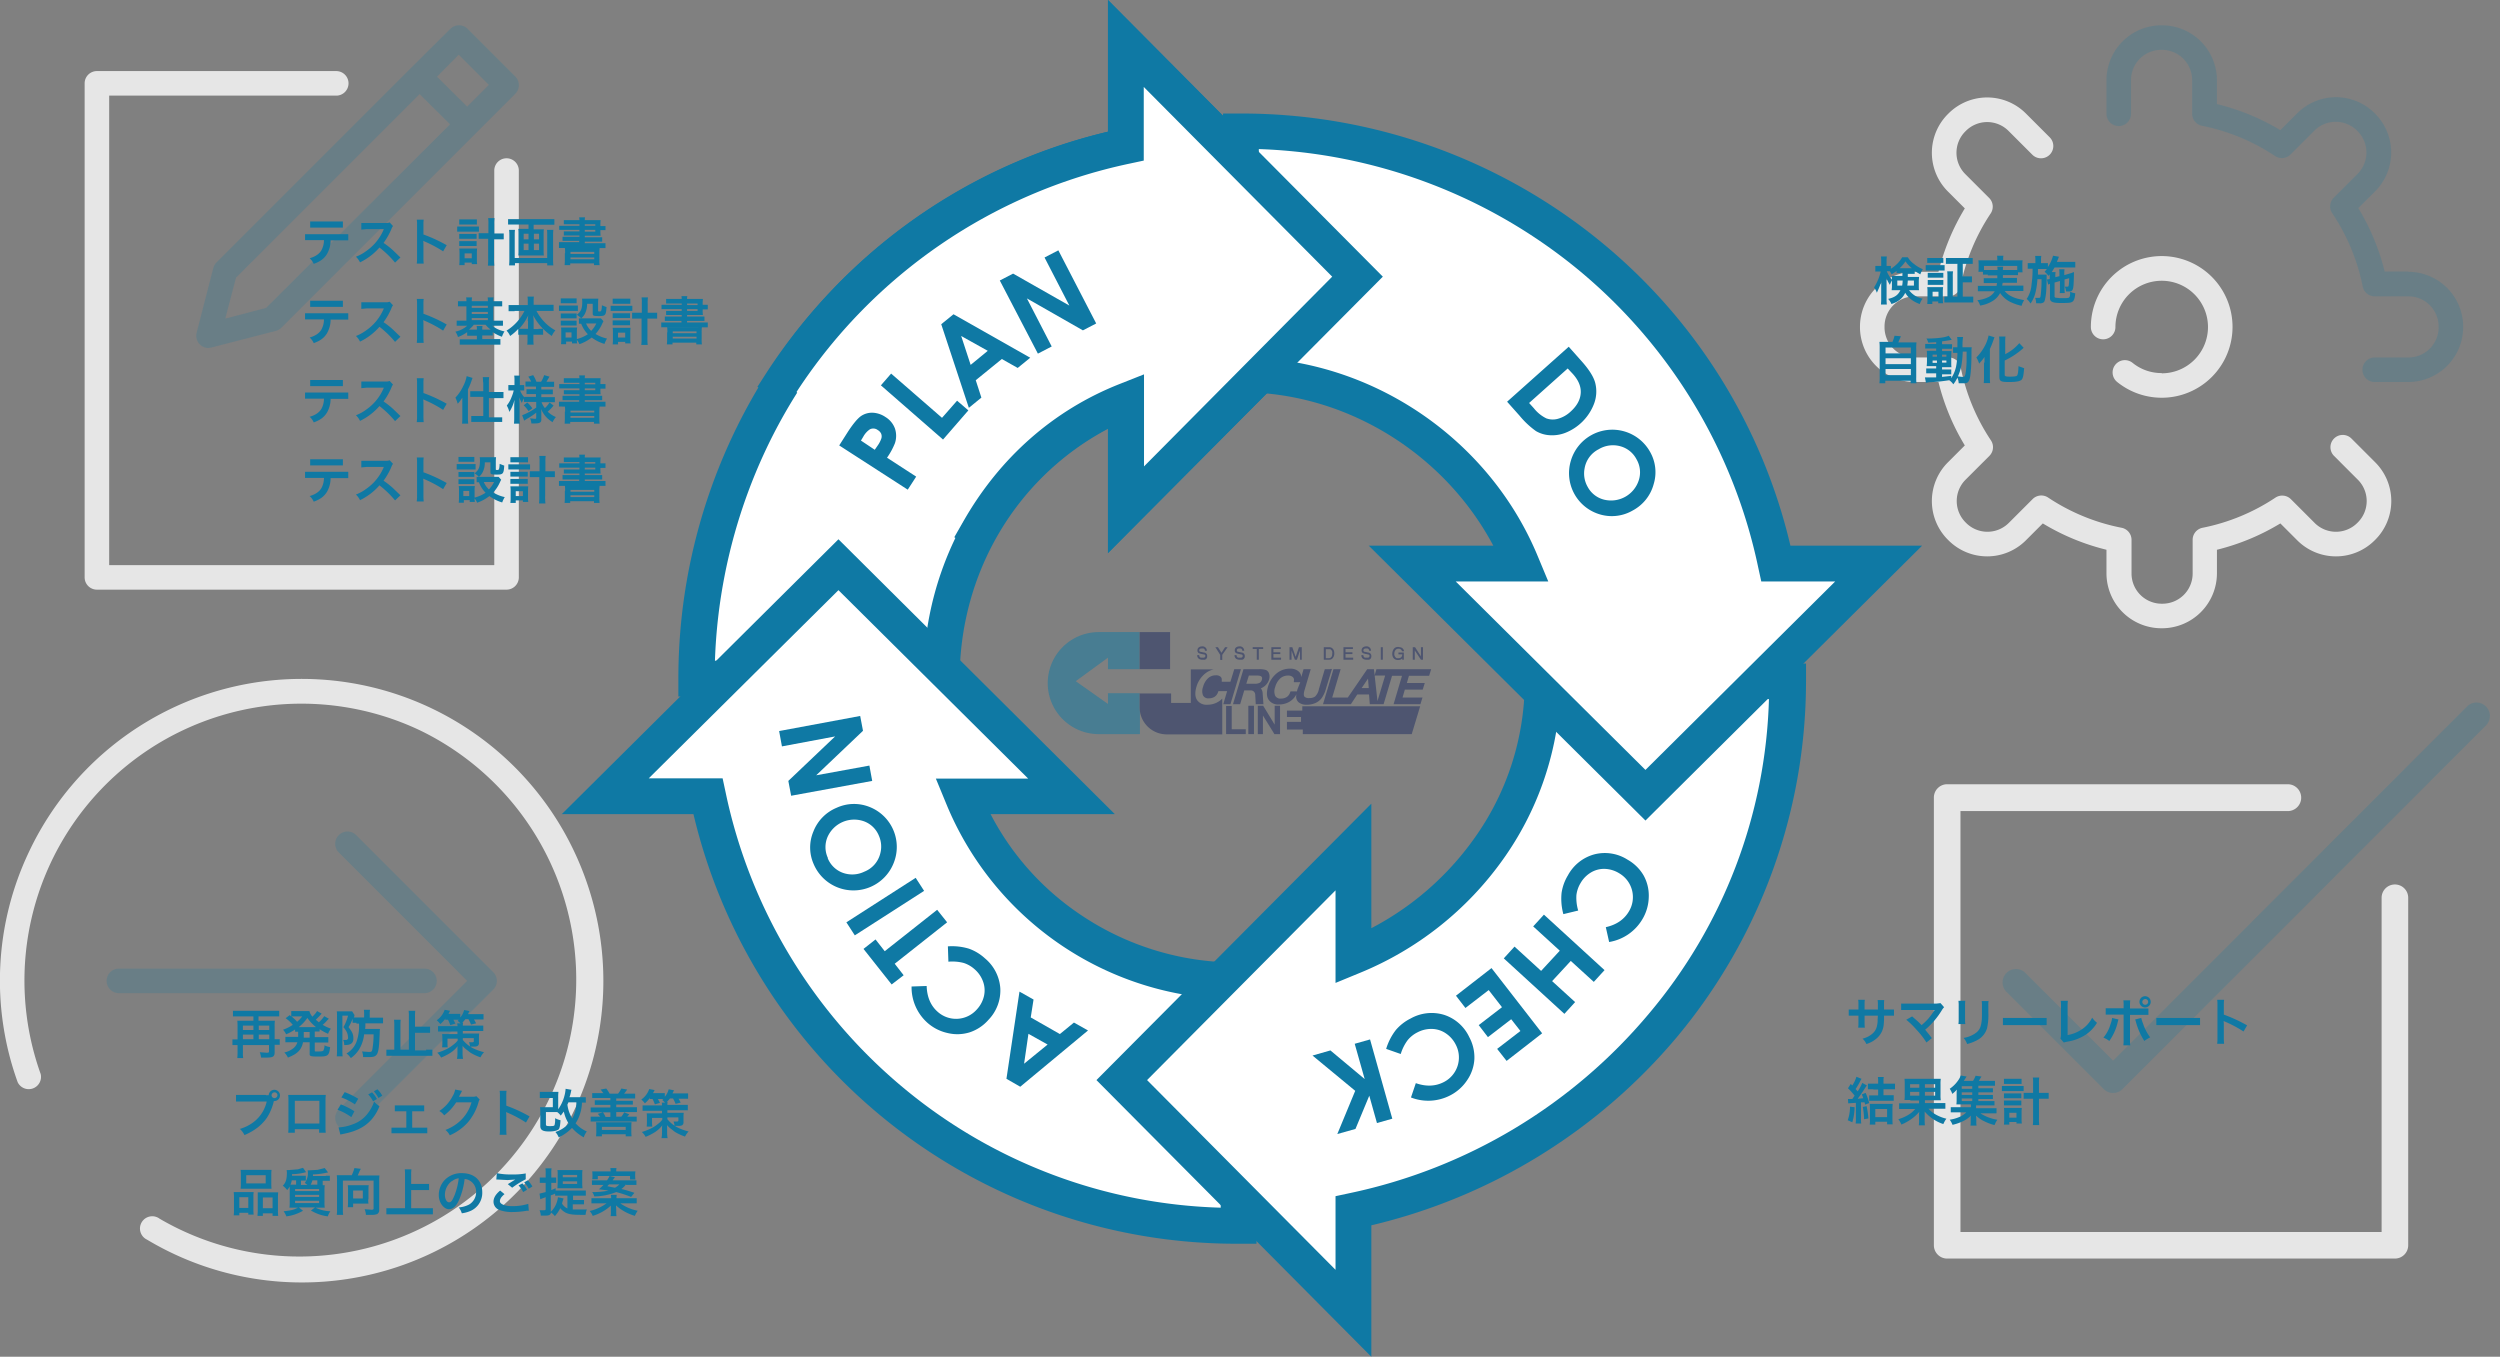 <svg id="レイヤー_1" data-name="レイヤー 1" xmlns="http://www.w3.org/2000/svg" preserveAspectRatio="none" viewBox="0 0 977.7 530.6">
  <rect x="0" y="0" width="977.7" height="530.6" fill="#808080" stroke="none"/>
  <defs>
    <style>
      .cls-1 {
        fill: #e6e6e6;
      }

      .cls-2, .cls-3 {
        fill: #0f79a4;
      }

      .cls-2 {
        opacity: 0.2;
      }

      .cls-4 {
        opacity: 0.5;
      }

      .cls-5 {
        fill: #1b2a60;
      }

      .cls-6 {
        fill: #fff;
      }
    </style>
  </defs>
  <title>4ade1ef0-2357-40c7-9587-fb200a20ece3</title>
  <g>
    <g>
      <path class="cls-1" d="M919.6,171.5a4.8,4.8,0,0,0-6.8,6.8l9.3,9.3a11.8,11.8,0,0,1,0,16.7l-0.2.2a11.8,11.8,0,0,1-16.7,0l-9.3-9.3a4.8,4.8,0,0,0-6-.6,79.5,79.5,0,0,1-28.5,11.8,4.8,4.8,0,0,0-3.9,4.7v13.2a11.8,11.8,0,0,1-11.8,11.8h-0.3a11.8,11.8,0,0,1-11.8-11.8V211.1a4.8,4.8,0,0,0-3.9-4.7A79.4,79.4,0,0,1,801,194.6a4.8,4.8,0,0,0-6.1.6l-9.3,9.3a11.8,11.8,0,0,1-16.7,0l-0.2-.2a11.8,11.8,0,0,1,0-16.7l9.3-9.3a4.8,4.8,0,0,0,.6-6.1,79.4,79.4,0,0,1-11.8-28.5,4.8,4.8,0,0,0-4.7-3.9H748.9A11.8,11.8,0,0,1,737,128v-0.3a11.8,11.8,0,0,1,11.8-11.8H762a4.8,4.8,0,0,0,4.7-3.9,79.4,79.4,0,0,1,11.8-28.5,4.8,4.8,0,0,0-.6-6.1l-9.3-9.3a11.8,11.8,0,0,1,0-16.7l0.2-.2a11.8,11.8,0,0,1,16.7,0l9.3,9.3a4.8,4.8,0,0,0,6.8-6.8l-9.3-9.3a21.4,21.4,0,0,0-30.3,0l-0.2.2a21.4,21.4,0,0,0,0,30.3l6.6,6.6a88.9,88.9,0,0,0-10.3,24.8h-9.3a21.5,21.5,0,0,0-21.4,21.4V128a21.5,21.5,0,0,0,21.4,21.4h9.3a88.6,88.6,0,0,0,10.3,24.8l-6.6,6.6a21.4,21.4,0,0,0,0,30.3l0.2,0.2a21.4,21.4,0,0,0,30.3,0l6.6-6.6A88.8,88.8,0,0,0,823.8,215v9.3a21.5,21.5,0,0,0,21.4,21.4h0.3A21.5,21.5,0,0,0,867,224.3V215a88.8,88.8,0,0,0,24.8-10.3l6.6,6.6a21.4,21.4,0,0,0,30.3,0l0.2-.2a21.4,21.4,0,0,0,0-30.3Zm0,0"/>
      <path class="cls-2" d="M941.9,106.2h-9.3a88.8,88.8,0,0,0-10.3-24.8l6.6-6.6a21.5,21.5,0,0,0,0-30.3l-0.2-.2a21.4,21.4,0,0,0-30.3,0l-6.6,6.6A88.9,88.9,0,0,0,867,40.7V31.3A21.5,21.5,0,0,0,845.5,9.9h-0.3a21.5,21.5,0,0,0-21.4,21.4V44.5a4.8,4.8,0,0,0,9.6,0V31.3a11.8,11.8,0,0,1,11.8-11.8h0.3a11.8,11.8,0,0,1,11.8,11.8V44.5a4.8,4.8,0,0,0,3.9,4.7A79.3,79.3,0,0,1,889.7,61a4.8,4.8,0,0,0,6.1-.6l9.3-9.3a11.8,11.8,0,0,1,16.7,0l0.2,0.2a11.8,11.8,0,0,1,0,16.7l-9.3,9.3a4.8,4.8,0,0,0-.6,6.1A79.4,79.4,0,0,1,924,112a4.8,4.8,0,0,0,4.7,3.9h13.2a11.8,11.8,0,0,1,11.8,11.8V128a11.8,11.8,0,0,1-11.8,11.8H928.7a4.8,4.8,0,1,0,0,9.6h13.2A21.5,21.5,0,0,0,963.3,128v-0.3a21.5,21.5,0,0,0-21.4-21.4h0Zm0,0"/>
      <path class="cls-1" d="M845.4,145.9a17.9,17.9,0,0,1-11.4-4,4.8,4.8,0,1,0-6,7.5,27.7,27.7,0,1,0-10.3-21.5,4.8,4.8,0,1,0,9.6,0,18.1,18.1,0,1,1,18.1,18.1h0Zm0,0"/>
    </g>
    <g>
      <path class="cls-1" d="M229.1,344A117.9,117.9,0,0,0,11.4,333a117.2,117.2,0,0,0-4.5,90.2,4.8,4.8,0,0,0,9-3.2A108.3,108.3,0,0,1,164.4,285.7a108.3,108.3,0,1,1-102,190.9,4.8,4.8,0,1,0-4.9,8.2A117.9,117.9,0,0,0,229.1,344h0Zm0,0"/>
      <path class="cls-2" d="M170.8,383.6a4.8,4.8,0,0,0-4.8-4.8H46.5a4.8,4.8,0,0,0,0,9.6H166a4.8,4.8,0,0,0,4.8-4.8h0Zm0,0"/>
      <path class="cls-2" d="M132.5,433.8a4.8,4.8,0,0,0,6.8,6.8l53.6-53.6a4.8,4.8,0,0,0,0-6.8l-53.6-53.6a4.8,4.8,0,0,0-6.8,6.8l50.2,50.2Zm0,0"/>
    </g>
    <g>
      <path class="cls-3" d="M92.9,401.2a16.3,16.3,0,0,0-.1-2h6.3v-1.7H91.1v-2.2h18.1v2.2h-8.1v1.7h6.4a14.6,14.6,0,0,0-.1,2v5.2h2v2.2h-2v3c0,1.6-.7,2-3.1,2h-2.2a9.3,9.3,0,0,0-.5-2.1l2.6,0.2c0.9,0,1-.1,1-0.6v-2.4H95v2.9a13.5,13.5,0,0,0,.1,2.2H92.8a21.4,21.4,0,0,0,.1-2.3v-2.8h-2v-2.2h2v-5.2Zm6.2,1.6v-1.7H95v1.7h4Zm0,3.6v-1.8H95v1.8h4Zm6.2-3.6v-1.7h-4.1v1.7h4.1Zm0,3.6v-1.8h-4.1v1.8h4.1Z"/>
      <path class="cls-3" d="M116.7,403.5h-1.3v-0.9a19.8,19.8,0,0,1-3.5,1.9,7.6,7.6,0,0,0-1.2-1.8,17.2,17.2,0,0,0,3.8-1.9,13.7,13.7,0,0,0-2.8-2.6l1.6-1.2,0.6,0.5v-2.1H121a4.9,4.9,0,0,0,1.2,2.2l1.2-1.3,0.4-.6,0.2-.3,1.8,1-0.8.9-1.5,1.5,1.2,1a11.8,11.8,0,0,0,2.1-2.4l1.8,1-0.6.6a15.4,15.4,0,0,1-1.8,1.8,17.8,17.8,0,0,0,3.2,1.5,8.2,8.2,0,0,0-1.1,2,20,20,0,0,1-3.3-1.8v0.9h-1.9v2.2h5.3v2.1h-5.3v3c0,0.4,0,.5.3,0.5h1.3c1.1,0,1.6-.1,1.8-0.4a4.7,4.7,0,0,0,.4-2,6.8,6.8,0,0,0,2.2.7c-0.4,3.4-.8,3.7-4.6,3.7s-3.4-.3-3.4-1.7v-3.9h-2.6a7,7,0,0,1-1.2,2.9c-1,1.3-2.2,2.1-4.7,3.1a7.3,7.3,0,0,0-1.4-2,8.3,8.3,0,0,0,3.7-1.8,4.5,4.5,0,0,0,1.4-2.2h-4.7v-2.1h5c0-.3,0-0.4,0-0.6v-1.5Zm-1.5-6H114a17.2,17.2,0,0,1,2.2,2.1,13,13,0,0,0,2-2.1h-2.9Zm8,4.2h0.4a16.8,16.8,0,0,1-3.4-3.6,16.7,16.7,0,0,1-3.4,3.6h6.4Zm-4.4,3.6v0.5h2.3v-2.2h-2.3v1.7Z"/>
      <path class="cls-3" d="M139.4,400h-1.5v-1.6a16.5,16.5,0,0,1-1.6,3.3c1.5,1.9,1.9,2.8,1.9,4.5s-1,2.5-3.2,2.5h-0.4a4.2,4.2,0,0,0-.4-2h1a0.8,0.8,0,0,0,.9-1,5.4,5.4,0,0,0-.4-1.9,8.4,8.4,0,0,0-1.4-2.1,16.9,16.9,0,0,0,1.8-4.5h-2.2v13.6c0,0.8,0,1.5.1,2.3h-2.3a18.8,18.8,0,0,0,.1-2.3V397.4c0-.7,0-1.4-0.1-1.9h6l0.9,1.4v0.4l-0.2.6h4v-1.4a8.4,8.4,0,0,0-.1-1.6h2.4a8.4,8.4,0,0,0-.1,1.6V398h5.2v2.2h-6.9c0,1,0,1.5-.1,2.2h5.8a10.5,10.5,0,0,0-.1,1.5c-0.1,2.2-.2,4.7-0.4,6-0.4,2.8-1.1,3.5-3.6,3.5H142a6.6,6.6,0,0,0-.4-2.2l2.7,0.2c0.9,0,1.1-.1,1.3-0.9a32.8,32.8,0,0,0,.5-6h-3.7a14.2,14.2,0,0,1-1.9,5.8,11.7,11.7,0,0,1-3.3,3.5,6.6,6.6,0,0,0-1.7-1.8,8.9,8.9,0,0,0,4-4.8,18.7,18.7,0,0,0,.9-6.9h-1Z"/>
      <path class="cls-3" d="M166.6,410.5h2.5v2.4h-18v-2.4h3.1v-9.3a21.1,21.1,0,0,0-.1-2.4h2.6a20.8,20.8,0,0,0-.1,2.4v9.3h3.3V397.6a14.7,14.7,0,0,0-.1-2.3h2.6a18.9,18.9,0,0,0-.1,2.3v3.9h5.9v2.4h-5.9v6.9h4.4Z"/>
      <path class="cls-3" d="M174.2,398.3a11.5,11.5,0,0,1-2,2.2,9.1,9.1,0,0,0-1.4-1.5,8.2,8.2,0,0,0,3.1-4.1l2.1,0.4-0.6,1.2H180v1.4a6.8,6.8,0,0,0,1.5-2.9l2.1,0.4-0.6,1.2h6.1v2.1h-3.7l0.8,1.5-2,.5a12.3,12.3,0,0,0-1-2.1H182l-1.2,1.4h0.3a6.2,6.2,0,0,0-.1,1.1h8v2.1h-8v1h6.4a12.6,12.6,0,0,0-.1,1.7v1.9a1.3,1.3,0,0,1-.6,1.3,3.2,3.2,0,0,1-1.5.2h-1.4a5.2,5.2,0,0,0-.4-1.7h1.3c0.4,0,.6-0.1.6-0.4v-1.2h-4.3v0.7a12.8,12.8,0,0,0,3.9,3.2,21.5,21.5,0,0,0,4.4,1.6,8.1,8.1,0,0,0-1.4,2,21,21,0,0,1-3.9-1.8l-1.8-1.4a6.7,6.7,0,0,1-1.3-1.3c0,0.7,0,.9,0,1.5v1.5a10.2,10.2,0,0,0,.2,2.1h-2.4a11.2,11.2,0,0,0,.2-1.9v-1.7c0-.3,0-0.9.1-1.4a11.2,11.2,0,0,1-3.1,2.8,21.8,21.8,0,0,1-3.4,1.7,7.6,7.6,0,0,0-1.5-1.9,22.9,22.9,0,0,0,4.2-1.7,14.5,14.5,0,0,0,2.3-1.6,7.5,7.5,0,0,0,1.5-1.5v-0.7H175v1.8a10.8,10.8,0,0,0,.1,1.6h-2.2a15.4,15.4,0,0,0,.1-1.8v-1.8a13.3,13.3,0,0,0-.1-1.6h6v-1h-7.6v-2.1h7.6a6.6,6.6,0,0,0-.1-1.1h1.3l-1.1-1,0.4-.4h-2.1l0.8,1.5-2,.6a16.1,16.1,0,0,0-.9-2.1h-1.1Z"/>
      <path class="cls-3" d="M104,428.3h1.1a2.2,2.2,0,1,1,2.2,2.3h-0.2a20.6,20.6,0,0,1-2.7,6.5,17.5,17.5,0,0,1-5,4.8,21.3,21.3,0,0,1-3.8,2,7.4,7.4,0,0,0-1.8-2.4,16.3,16.3,0,0,0,4.4-2,13.9,13.9,0,0,0,6.1-8.7h-12v-2.6H104Zm2.2,0a1.1,1.1,0,0,0,2.3,0,1.1,1.1,0,0,0-1.1-1.1A1.2,1.2,0,0,0,106.2,428.3Z"/>
      <path class="cls-3" d="M115.3,441.6V443h-2.6a13.4,13.4,0,0,0,.1-1.7V429.9a13.3,13.3,0,0,0-.1-1.7h14.7c0,0.5-.1.9-0.1,1.7v11.4a13.7,13.7,0,0,0,.1,1.7h-2.6v-1.4h-9.6Zm9.6-11.1h-9.6v8.9h9.6v-8.9Z"/>
      <path class="cls-3" d="M133.3,431.9a29.5,29.5,0,0,1,5.3,2.7l-1.2,2.3A22.7,22.7,0,0,0,132,434Zm-0.9,9a17.8,17.8,0,0,0,5.8-1.3,12.3,12.3,0,0,0,5.8-4.4,15.1,15.1,0,0,0,2.3-4.4,10.3,10.3,0,0,0,2.1,1.8,17.2,17.2,0,0,1-3,5.1c-2.5,2.9-5.9,4.7-10.9,5.7l-1.4.3Zm2.4-13.8a32.1,32.1,0,0,1,5.3,2.6l-1.3,2.2a23.3,23.3,0,0,0-5.3-2.7Zm10.7,0.1a10.4,10.4,0,0,1,1.9,2.6l-1.5.9A12.2,12.2,0,0,0,144,428Zm2.5,2.2a12.6,12.6,0,0,0-1.8-2.6l1.4-.8a10.6,10.6,0,0,1,1.9,2.5Z"/>
      <path class="cls-3" d="M161.2,441h5.9v2.2h-14v-2.2h5.8v-6.4h-4.5v-2.3h11.5v2.3h-4.7V441Z"/>
      <path class="cls-3" d="M187.6,430a3.8,3.8,0,0,0-.5,1.2,20.7,20.7,0,0,1-4.1,7.7,20.2,20.2,0,0,1-7.1,5.1,6.2,6.2,0,0,0-1.7-2.1,18,18,0,0,0,4.4-2.4,15.8,15.8,0,0,0,5.8-8.4h-6a19.6,19.6,0,0,1-4.7,5.1,5.3,5.3,0,0,0-1.9-1.7,15.4,15.4,0,0,0,5.2-5.8,7.5,7.5,0,0,0,1-2.6l2.7,0.5-0.3.6-0.3.6-0.3.5-0.3.6h5.3a3.5,3.5,0,0,0,1.5-.2Z"/>
      <path class="cls-3" d="M195.4,443.7a13.5,13.5,0,0,0,.1-2.2V428.6a12.8,12.8,0,0,0-.1-2h2.7a13.5,13.5,0,0,0-.1,2.1v3.7a58.7,58.7,0,0,1,9.1,4.2l-1.4,2.4a47.4,47.4,0,0,0-7.1-3.8l-0.7-.3a10.3,10.3,0,0,1,.1,1.4v5.3a22.2,22.2,0,0,0,.1,2.2h-2.7Z"/>
      <path class="cls-3" d="M229.4,431.2h-1.8a15.9,15.9,0,0,1-1,5.1,12.9,12.9,0,0,1-1.5,3,12.7,12.7,0,0,0,4.4,3.2,7.3,7.3,0,0,0-1.2,2.3,16.8,16.8,0,0,1-4.6-3.7,17.4,17.4,0,0,1-5.2,3.7,7,7,0,0,0-1.3-2.1,12,12,0,0,0,5.2-3.3,14.3,14.3,0,0,1-1.9-4.7l-1.2,1.6a6.5,6.5,0,0,0-1.4-1.4h-4.4v4.7c0,0.7.2,0.8,1.6,0.8s1.7-.1,1.8-0.5a8.4,8.4,0,0,0,.2-2.3v-0.3a7.8,7.8,0,0,0,2.1.8c-0.1,1.9-.3,2.9-0.6,3.4s-1.6,1-3.8,1-3.5-.4-3.5-2.1v-5.3a19.1,19.1,0,0,0-.1-2.1h5v-3.6h-5.1V427h7.3a16.5,16.5,0,0,0-.1,2.1v3.5c0,0.5,0,.7,0,1.2a15.5,15.5,0,0,0,2.4-5.1,14,14,0,0,0,.5-2.9l2.3,0.4a3.2,3.2,0,0,0-.2.8c-0.2.8-.3,1.4-0.6,2.1h6.4v2.2Zm-7.1-.1-0.4.9a13.3,13.3,0,0,0,1.9,5.4,12.8,12.8,0,0,0,1.6-6.3h-3.2Z"/>
      <path class="cls-3" d="M236.1,427.7l-1.2-1.6,2.2-.4a13.1,13.1,0,0,1,1.3,2h3.3a9.2,9.2,0,0,0,1.3-2l2.3,0.4-1.2,1.6h4.3v1.9H241v0.9h6.5V432H241v1h8.1v1.9H241v1.8h2a10.5,10.5,0,0,0,1.1-1.7l2,0.8-0.6.7-0.2.2h3.7v1.9h-18v-1.9h3.7l-0.9-1.1,2-.6a8.4,8.4,0,0,1,1,1.8h1.9v-1.8h-7.7v-1.9h7.7v-1h-6.1v-1.8h6.1v-0.9h-7.1v-1.9h4.3Zm-3,16.7a14.9,14.9,0,0,0,.1-2v-1.8a10.3,10.3,0,0,0-.1-1.7h13.9a9.8,9.8,0,0,0-.1,1.6v1.9a14.3,14.3,0,0,0,.1,2h-2.3v-0.8h-9.3v0.8h-2.3Zm2.3-2.5h9.3v-1.2h-9.3v1.2Z"/>
      <path class="cls-3" d="M254.2,429.3a11.5,11.5,0,0,1-2,2.2,9.1,9.1,0,0,0-1.4-1.5,8.2,8.2,0,0,0,3.1-4.1l2.1,0.4-0.6,1.2H260v1.4a6.8,6.8,0,0,0,1.5-2.9l2.1,0.4-0.6,1.2h6.1v2.1h-3.7l0.8,1.5-2,.5a12.3,12.3,0,0,0-1-2.1H262l-1.2,1.4h0.3a6.2,6.2,0,0,0-.1,1.1h8v2.1h-8v1h6.4a12.6,12.6,0,0,0-.1,1.7v1.9a1.3,1.3,0,0,1-.6,1.3,3.2,3.2,0,0,1-1.5.2h-1.4a5.2,5.2,0,0,0-.4-1.7h1.3c0.4,0,.6-0.1.6-0.4v-1.2h-4.3v0.7a12.8,12.8,0,0,0,3.9,3.2,21.5,21.5,0,0,0,4.4,1.6,8.1,8.1,0,0,0-1.4,2,21,21,0,0,1-3.9-1.8l-1.8-1.4a6.7,6.7,0,0,1-1.3-1.3c0,0.7,0,.9,0,1.5v1.5a10.2,10.2,0,0,0,.2,2.1h-2.4a11.2,11.2,0,0,0,.2-1.9v-1.7c0-.3,0-0.9.1-1.4a11.2,11.2,0,0,1-3.1,2.8,21.8,21.8,0,0,1-3.4,1.7,7.6,7.6,0,0,0-1.5-1.9,22.9,22.9,0,0,0,4.2-1.7,14.5,14.5,0,0,0,2.3-1.6,7.5,7.5,0,0,0,1.5-1.5v-0.7H255v1.8a10.8,10.8,0,0,0,.1,1.6h-2.2a15.4,15.4,0,0,0,.1-1.8v-1.8a13.3,13.3,0,0,0-.1-1.6h6v-1h-7.6v-2.1h7.6a6.6,6.6,0,0,0-.1-1.1h1.3l-1.1-1,0.4-.4h-2.1l0.8,1.5-2,.6a16.1,16.1,0,0,0-.9-2.1h-1.1Z"/>
      <path class="cls-3" d="M91.5,468.1a18.7,18.7,0,0,0-.1-1.9h7.8a11.7,11.7,0,0,0-.1,1.7v5.3a13.8,13.8,0,0,0,.1,1.8H97.1v-0.7H93.6v1H91.4a15,15,0,0,0,.1-2.2v-5.1Zm2.1,4.3h3.5v-4.2H93.6v4.2Zm0.6-13.1a15.3,15.3,0,0,0-.1-1.8h12.1a14.3,14.3,0,0,0-.1,1.8V463a15.9,15.9,0,0,0,.1,1.9H94.1a16.6,16.6,0,0,0,.1-1.8v-3.7Zm2.1,3.5h7.6v-3.2H96.3v3.2Zm10.7,3.5h1.8a17.2,17.2,0,0,0-.1,1.9v5.2a14.1,14.1,0,0,0,.1,2.1h-2.2v-1h-3.8v1h-2.1c0-.6.1-1,0.1-1.8v-5.8c0-.9,0-1.2,0-1.6H107Zm-4.2,6.2h3.8v-4.2h-3.8v4.2Z"/>
      <path class="cls-3" d="M127.5,459.8h1.5v2h-2.8v1.7h0.8a20.3,20.3,0,0,0-.1,2.7V470a14.9,14.9,0,0,0,.1,2.3h-3.6a14.3,14.3,0,0,0,5.8,1.4,7.7,7.7,0,0,0-1,2,16.6,16.6,0,0,1-6.6-2.3l1.6-1.2h-6.3l1.6,1.3a17.1,17.1,0,0,1-6.5,2.2,8,8,0,0,0-1.1-2c3-.3,4.1-0.6,5.6-1.4h-3.3a17.8,17.8,0,0,0,.1-2.4v-4c0-1,0-1.2,0-1.9a6.1,6.1,0,0,1-1,1.4,10.3,10.3,0,0,0-1.7-1.7c1.2-1.2,1.6-2.6,1.6-5.2a7.8,7.8,0,0,0-.1-0.9h0.7l3.7-.3,2-.6,1.2,1.7a21.2,21.2,0,0,1-5.5.8,5.2,5.2,0,0,1,0,.6h5.4v1.9h-1.9v1.7h2.5l-1-.8a6.2,6.2,0,0,0,1.2-4.2,4.4,4.4,0,0,0-.1-0.7h0.6l3.3-.2,2.8-.7,1.3,1.7a30.5,30.5,0,0,1-5.9.8c0,0.3,0,.5,0,0.6h5Zm-11.7,3.5v-1.7h-1.7a6.6,6.6,0,0,1-.5,1.7h2.2Zm-0.4,2.5h9.4V465h-9.4v0.9Zm0,2.3h9.4v-0.8h-9.4v0.8Zm0,2.4h9.4v-0.9h-9.4v0.9Zm6.8-8.9a7.2,7.2,0,0,1-.7,1.7h2.6v-1.7h-1.9Z"/>
      <path class="cls-3" d="M137.5,459.7a13.7,13.7,0,0,0,1.1-2.9l2.5,0.3-0.5,1-0.7,1.6h8.5a15.3,15.3,0,0,0-.1,2v11.3a1.8,1.8,0,0,1-.8,1.8,5.4,5.4,0,0,1-2.2.3h-2.2a6.7,6.7,0,0,0-.5-2.2l2.6,0.2c0.8,0,.9-0.1.9-0.6V461.7h-12v11.2a12.5,12.5,0,0,0,.1,2.2h-2.5a12.7,12.7,0,0,0,.1-2.2V461.6c0-.7,0-1.2-0.1-2h5.7Zm6.5,9.4a8.7,8.7,0,0,0,.1,1.6h-6v1.4H136a12.1,12.1,0,0,0,.1-1.7V465a8.5,8.5,0,0,0-.1-1.5h8.2a9.1,9.1,0,0,0-.1,1.5v4Zm-5.9-.4h3.8v-3.1h-3.8v3.1Z"/>
      <path class="cls-3" d="M160.8,472.5h8.5v2.4H151.1v-2.4h7.3V459.6a17.1,17.1,0,0,0-.1-2.3h2.6a16.1,16.1,0,0,0-.1,2.3V463h7v2.4h-7v7.4Z"/>
      <path class="cls-3" d="M179.6,469.1c-1.1,2.6-2.4,3.8-4.1,3.8s-3.9-2.3-3.9-5.5a8.6,8.6,0,0,1,2.2-5.8,9,9,0,0,1,6.9-2.8c4.8,0,7.9,2.9,7.9,7.4a7.7,7.7,0,0,1-4.9,7.5,13.1,13.1,0,0,1-3.1.8,6.4,6.4,0,0,0-1.2-2.3,10.6,10.6,0,0,0,4-1.1,5.6,5.6,0,0,0,2.8-5,5,5,0,0,0-2.5-4.4,4.4,4.4,0,0,0-2-.6A28.9,28.9,0,0,1,179.6,469.1Zm-2.9-7.2a6.7,6.7,0,0,0-2.7,5.4c0,1.6.7,2.9,1.6,2.9s1.3-.8,2.1-2.6a26.4,26.4,0,0,0,1.7-6.8A5.1,5.1,0,0,0,176.7,462Z"/>
      <path class="cls-3" d="M197.3,467c-1.3,1.1-1.8,1.9-1.8,2.8s1.5,1.9,4.8,1.9a20.6,20.6,0,0,0,6.3-.9l0.2,2.7H206a32.4,32.4,0,0,1-5.4.5,14.3,14.3,0,0,1-5-.7A3.5,3.5,0,0,1,193,470c0-1.5.8-2.9,2.6-4.4Zm-3-8.2a26.2,26.2,0,0,0,6,.5,24.8,24.8,0,0,0,5.3-.4v2.3a34.6,34.6,0,0,0-5.3,3.3l-1.7-1.4,2.9-1.8-3,.2-3.7-.2h-0.7Zm10,4a9.8,9.8,0,0,1,1.8,2.5l-1.5.9a12.4,12.4,0,0,0-1.8-2.6Zm2.5,2.1a13.4,13.4,0,0,0-1.8-2.5l1.4-.8a10.9,10.9,0,0,1,1.8,2.4Z"/>
      <path class="cls-3" d="M224,473h5.5a8.6,8.6,0,0,0-.5,2.1h-2c-2.9,0-4.4-.2-5.7-0.8a7.3,7.3,0,0,1-2.2-1.8,13,13,0,0,1-2.1,3.1,7.3,7.3,0,0,0-1.5-1.4c-0.2.9-.7,1.2-2.3,1.2h-1.7a6,6,0,0,0-.5-2.1h1.7c0.6,0,.7-0.1.7-0.6v-4.5l-1.1.4-1,.4-0.3-2.2,2.4-.6v-3.6h-2.3v-2.1h2.3v-1.6a11.1,11.1,0,0,0-.1-2h2.4a10.9,10.9,0,0,0-.1,2v1.6h1.9v2.1h-1.9v2.8l1.7-.7v0.9h11.8v2h-5v1.7h4.3V471H224V473Zm-3.6-4.3-0.4,1.2-0.2.8a4.9,4.9,0,0,0,2.1,1.9v-5h-4.8v-0.8l-1.7.7v5.9a4.5,4.5,0,0,1,0,.5,8.5,8.5,0,0,0,1.7-2.2,9.7,9.7,0,0,0,1.1-3.5Zm-0.7-4h-1.7q0-.4.1-2v-3.2c0-.8,0-1.4-0.1-1.9h9.8a11.2,11.2,0,0,0-.1,1.8v3.3c0,0.7,0,.8.1,2h-8.1Zm0.4-4.3h5.6v-0.9h-5.6v0.9Zm0,2.6h5.6v-1h-5.6v1Z"/>
      <path class="cls-3" d="M246.7,468.6H249v2h-6.4a17.5,17.5,0,0,0,6.8,2.9,8.4,8.4,0,0,0-1.1,2,18.6,18.6,0,0,1-4.4-1.9,16.2,16.2,0,0,1-3-2.2c0,0.6.1,1.3,0.1,1.6v0.9a9.9,9.9,0,0,0,.1,1.7h-2.3a8,8,0,0,0,.1-1.7v-0.9c0-.2,0-0.3,0-0.6v-0.5a3.7,3.7,0,0,1,0-.4,18.3,18.3,0,0,1-7.1,4,6.4,6.4,0,0,0-1.2-1.9,18.2,18.2,0,0,0,6.6-3h-5.9v-2h7.7a6.8,6.8,0,0,0-.1-1.3h2.3a6.5,6.5,0,0,0-.1,1.3h5.8Zm-1.9-5.4a8.2,8.2,0,0,1-1.8,1.8,44,44,0,0,1,5.1,1.5l-1.3,1.6a44.4,44.4,0,0,0-5.8-1.9,24.1,24.1,0,0,1-8.6,1.7,5.1,5.1,0,0,0-.8-1.7h0.6a28.5,28.5,0,0,0,5.8-.6l-3.8-.5a14.5,14.5,0,0,0,1.8-1.7h-4.5v-1.8h5.9a11.5,11.5,0,0,0,1-1.7l2.1,0.5-0.4.5-0.3.4-0.2.3h9.3v1.8h-4Zm-6-5.1a8.2,8.2,0,0,0-.1-1.3h2.4a6.2,6.2,0,0,0-.1,1.3h7.5a9.7,9.7,0,0,0-.1,1.4v0.6a9.8,9.8,0,0,0,.1,1.2h-2.1v-1.4H233.8v1.3h-2.2a6.8,6.8,0,0,0,.1-1.1v-0.6a10.6,10.6,0,0,0-.1-1.4h7.2Zm-0.6,5.1-0.7.7,3,0.6a7.1,7.1,0,0,0,1.7-1.3h-4.1Z"/>
    </g>
    <g>
      <path class="cls-3" d="M743.3,106.8h-1.6V106l-1.9,1.3-0.7-1.2h-1.2a11.8,11.8,0,0,0,2.1,3.4,8.4,8.4,0,0,0-.9,1.9,15.5,15.5,0,0,1-1.4-2.7c0.1,0.6.1,1.5,0.1,2.7v5.2a19.8,19.8,0,0,0,.1,2.5h-2.3a20.3,20.3,0,0,0,.1-2.5v-4.1c0-.7,0-1.7.1-2.6a23.5,23.5,0,0,1-1,2.8l-0.8,1.8a7.3,7.3,0,0,0-1.1-2.1,19.5,19.5,0,0,0,2.6-6.2h-2.1v-2.2h2.3v-1.6a13,13,0,0,0-.1-2.1h2.3a14.3,14.3,0,0,0-.1,2.1V104h1.7v1.1a15.4,15.4,0,0,0,2.1-1.6,10.8,10.8,0,0,0,2.3-2.9h2.2a8.7,8.7,0,0,0,2.4,2.6,13.6,13.6,0,0,0,3.5,2.1,7.8,7.8,0,0,0-1,2l-2.2-1.3v1.1h-2.7v1.2h4.4c0,0.6-.1,1-0.1,1.5V112c0,0.7,0,1,.1,1.5h-3.9a8.6,8.6,0,0,0,5.3,3.3,6.2,6.2,0,0,0-1.1,2.1,11.7,11.7,0,0,1-4-2.3,8.2,8.2,0,0,1-1.7-2.1c-1,2.1-2.6,3.5-5.4,4.4a5.9,5.9,0,0,0-1.3-2c2.6-.6,3.9-1.5,4.8-3.4h-3.4c0-.5.1-0.8,0.1-1.3v-2.9c0-.6,0-0.9-0.1-1.4h4.2v-1.2h-0.8Zm-1.3,2.9v2h1.9a12.6,12.6,0,0,0,.2-2h-2.1Zm5.2-4.8h0.5a11.3,11.3,0,0,1-2.5-2.7,13.2,13.2,0,0,1-2.3,2.7h4.3Zm-1.1,4.8a15,15,0,0,1-.2,2h2.6v-2H746Z"/>
      <path class="cls-3" d="M753.1,103.7h7.4v2.1h-7.4v-2.1Zm0.6,15.2a14.9,14.9,0,0,0,.1-2v-3a9.4,9.4,0,0,0-.1-1.6h6.2a12.7,12.7,0,0,0-.1,1.4V117a13.4,13.4,0,0,0,.1,1.6h-1.9v-0.7h-2.3v1h-2Zm0.1-18H760v1.9h-6.3v-1.9Zm0.1,5.8h6.1v1.9h-6.1v-1.9Zm0,2.8h6.1v1.9h-6.1v-1.9Zm1.9,6.6h2.3v-2h-2.3v2Zm9.8-12.9h-4.6v-2.3h10.5v2.3h-3.9v4.9h3.6v2.3h-3.6V116h4.1v2.3H760.4V116h1.2v-7.7a13.9,13.9,0,0,0-.1-2.2h2.3a12.7,12.7,0,0,0-.1,2.2V116h1.8V103.3Z"/>
      <path class="cls-3" d="M777.4,107.4h-1.9v-1.1h-1.8a7.8,7.8,0,0,0,.1-1.5v-1.5a12.3,12.3,0,0,0-.1-1.5h7.4v-0.5a6.3,6.3,0,0,0-.1-1.3h2.5a6.1,6.1,0,0,0-.1,1.3v0.5H791a11.5,11.5,0,0,0-.1,1.5V105a11,11,0,0,0,.1,1.5h-1.8v1.1h-5.9v1.1h5.5v1.9h-5.6c-0.1.5-.1,0.7-0.2,1.1h8.3v2.1H784a6.8,6.8,0,0,0,1.9,1.7,12.7,12.7,0,0,0,3.5,1.4l2.2,0.5a8,8,0,0,0-1,2.2,19.6,19.6,0,0,1-3.7-1.2,10.6,10.6,0,0,1-4.7-3.8,7.9,7.9,0,0,1-2.9,3.1,13,13,0,0,1-4.9,1.8,6.6,6.6,0,0,0-1.1-2.1,12.2,12.2,0,0,0,4.3-1.2,5.9,5.9,0,0,0,2.5-2.3h-6.6v-2.1h7.3c0.1-.4.1-0.6,0.2-1.1h-5.2v-1.9h5.3c0-.6,0-0.6,0-1.1h-3.7Zm3.8-1.8a9.5,9.5,0,0,0-.1-1.3h2.3a6.6,6.6,0,0,0-.1,1.3h5.6V104h-13v1.6h5.3Z"/>
      <path class="cls-3" d="M803.5,110.5v5.2a0.6,0.6,0,0,0,.3.7l1.8,0.2c2.8,0,3.3,0,3.6-.3s0.4-.7.4-2.2a7.4,7.4,0,0,0,2,.6c-0.2,1.9-.4,2.7-1,3.2s-1.3.6-4.5,0.6-4.4-.4-4.4-1.9V111l-0.7.3-0.5-2h0.2l0.9-.2v-1c0-.3,0-0.5,0-0.8l-0.5.6a6.3,6.3,0,0,0-1.5-1.6l0.9-1.1h-3.5c0,1.9,0,1.9,0,2.2h3.4c0,0.2,0,.9,0,1v0.9c0,1.3-.1,3.9-0.2,5s-0.4,3.2-.8,3.8a2.2,2.2,0,0,1-1.8.5h-1.3a6.6,6.6,0,0,0-.4-2.1h1.4c0.6,0,.7-0.2.8-1.3a46.8,46.8,0,0,0,.3-6h-1.6a29.7,29.7,0,0,1-.7,4.9,12.7,12.7,0,0,1-2,4.6,7.4,7.4,0,0,0-1.5-1.8,11.6,11.6,0,0,0,1.9-5.7,39,39,0,0,0,.4-6.1h-1.9v-2.2h3v-1a11,11,0,0,0-.1-1.8h2.4a10.7,10.7,0,0,0-.1,1.8v1h2.7v1.5a14.2,14.2,0,0,0,2-4.4l2.3,0.4-0.3.8-0.5,1.2h7.2v2.2h-8.1l-1.1,1.8h1.5a8.1,8.1,0,0,0-.1,1.6v0.4l1.6-.4V107a15.4,15.4,0,0,0-.1-1.7h2.1a7.7,7.7,0,0,0-.1,1.6v0.7l2-.6,0.7-.2,0.5-.2,0.6-.2c-0.1,4.9-.2,6.1-0.5,6.8s-0.7.8-1.8,0.8h-0.8a6.3,6.3,0,0,0-.5-1.9h1c0.4,0,.5-0.1.6-1s0.1-1.4.1-2.3l-1.8.5v3.6a10.9,10.9,0,0,0,.1,1.7h-2a11.8,11.8,0,0,0,.1-1.7v-3Z"/>
      <path class="cls-3" d="M740,133.9a10.9,10.9,0,0,0,.9-2.6l2.5,0.2c-0.4,1-.7,1.6-1,2.4h7.1a19.1,19.1,0,0,0-.1,2.5v11.2a13.7,13.7,0,0,0,.1,2.3h-2.3v-1h-9.9v1h-2.3a17.2,17.2,0,0,0,.1-2.3V136.2a19.8,19.8,0,0,0-.1-2.5H740Zm-2.6,4.3h9.9v-2.3h-9.9v2.3Zm0,4.2h9.9v-2.3h-9.9v2.3Zm0,4.3h9.9v-2.4h-9.9v2.4Z"/>
      <path class="cls-3" d="M757.5,133.8l-3.4.2a6.6,6.6,0,0,0-.7-1.6c3.9,0,7.4-.4,8.7-1.1l1.2,1.6-1.1.2-2.7.4v1.1h3.9v1.8h-3.9v0.9h3.7a16,16,0,0,0-.1,1.8v2.7c0,1,0,1.6.1,1.8h-3.7v0.9h3.6v1.9h-3.6v1l3.6-.4v0.9a13.8,13.8,0,0,0,1.9-4.6,29.7,29.7,0,0,0,.5-5.3h-1.7v-2.2h1.7c0-.5,0-0.8,0-1.5a12.7,12.7,0,0,0-.1-2.5h2.3a24,24,0,0,0-.2,4h3.6c-0.1.7-.1,0.9-0.1,3.8-0.1,5.2-.4,8-0.9,9.1s-1,1.2-2.5,1.2h-1.6a5.9,5.9,0,0,0-.5-2.2,13,13,0,0,1-1.6,2.6,5.9,5.9,0,0,0-1.6-1.6c-2.7.4-4.2,0.6-7.9,0.8l-1.2.2-0.4-2.1h4.4V146h-3.9v-1.9h3.9v-0.9h-3.7c0-.5.1-0.9,0.1-1.9V139c0-.9,0-1.3-0.1-1.8h3.7v-0.9h-4.3v-1.8h4.3v-0.9Zm-1.7,4.9v0.8h1.7v-0.8h-1.7Zm0,2.3v0.9h1.7V141h-1.7Zm3.7-1.5h1.7v-0.8h-1.7v0.8Zm0,2.3h1.7V141h-1.7v0.9Zm8.1-4.4c-0.2,4.8-.7,7.1-1.9,9.8l1.8,0.2c0.9,0,1-.2,1.3-2.1a39.7,39.7,0,0,0,.3-4.1c0-.7,0-0.7,0-2.3v-1.4h-1.5Z"/>
      <path class="cls-3" d="M776.1,141.8c0-.7,0-0.9,0-2.2a20.7,20.7,0,0,1-2.1,2.6,10,10,0,0,0-1.1-2.4,17.5,17.5,0,0,0,2.8-3.6,15.2,15.2,0,0,0,2-5l2.3,0.7-0.4,1.1a37.2,37.2,0,0,1-1.4,3.5v10.7c0,0.8,0,1.7.1,2.6h-2.5a21.7,21.7,0,0,0,.1-2.6v-5.4Zm7.9,4.8c0,0.5.4,0.7,2,.7s2.5-.1,2.8-0.4,0.5-1.2.6-3.7l2.2,0.8c-0.2,2.5-.4,3.8-0.9,4.4s-1.7,1-5,1-3.8-.3-3.8-2.2V134a18.8,18.8,0,0,0-.1-2.4h2.5a18.6,18.6,0,0,0-.1,2.4v4.5a17.3,17.3,0,0,0,5.5-4.3l1.7,1.8-0.4.4A30.6,30.6,0,0,1,784,141v5.7Z"/>
    </g>
    <g class="cls-4">
      <g>
        <path class="cls-5" d="M486.9,261.7h-0.6l-4.1,13.7H485l1.6-5.4h2.6a1.7,1.7,0,0,1,1.2.5,1.8,1.8,0,0,1,.5,1.2l0.2,3.7h3l-0.3-4.2a3.4,3.4,0,0,0-.7-2,5.9,5.9,0,0,0,1.5-.9,5.4,5.4,0,0,0,1.7-2.5,3.8,3.8,0,0,0,0-2.4A2.2,2.2,0,0,0,495,262a8,8,0,0,0-2.5-.3h-5.6Zm4.9,2.5c1.9,0,1.9.9,1.7,1.6a2,2,0,0,1-.8,1.2,4.1,4.1,0,0,1-2.1.4h-3.2l1-3.2h3.5Z"/>
        <path class="cls-5" d="M558.9,264.3l0.8-2.6H538.3l-0.7,2.4-0.3-2.4h-2.6l-7.6,11.1h-6.1l3.3-11.1h-2.8l-4.1,13.7h10.9l2.5-3.8h4.6l0.3,3.8h5.4l3.3-11.1h3.9L545,275.4h10.5l0.8-2.6h-7.8l0.9-3.1h7l0.8-2.6h-7l0.8-2.8h7.8Zm-26.4,4.8,2.5-3.7,0.3,3.7h-2.8Zm6.2,5.1-1.1-10h4.1Z"/>
        <path class="cls-3" d="M445.7,271.1H433.3v4.2l-12.6-8.9,12.6-9.2v4.5h12.4V247.2H429.7a19.9,19.9,0,1,0,0,39.9h16.1v-9a10.2,10.2,0,0,1-.1-1.5v-5.5Z"/>
        <polygon class="cls-5" points="445.8 261.7 457.6 261.7 457.6 247.2 445.8 247.2 445.7 247.2 445.7 261.7 445.8 261.7"/>
        <path class="cls-5" d="M476.5,274.4a7.8,7.8,0,0,1-4.3,1.2,4.4,4.4,0,0,1-4.1-1.9c-0.8-1.3-.8-3-0.2-5.1a10.4,10.4,0,0,1,3.3-5.1,8.3,8.3,0,0,1,3.4-1.7h-8.9v13.1h-7.7v-3.7H445.7v5.5a10.2,10.2,0,0,0,.1,1.5,10.6,10.6,0,0,0,10.4,9H478v-14A6.9,6.9,0,0,1,476.5,274.4Z"/>
        <path class="cls-5" d="M482.7,261.7l-1.5,4.9h-3.4v-0.5a2.4,2.4,0,0,0,0-.4h0a1.4,1.4,0,0,0-.4-1,2.6,2.6,0,0,0-1.9-.6,4.4,4.4,0,0,0-3,1.1,7.1,7.1,0,0,0-2,3.4,4.6,4.6,0,0,0,0,3.4,2.3,2.3,0,0,0,2.3,1.1,4.1,4.1,0,0,0,2.2-.6,3.3,3.3,0,0,0,1.3-1.7l0.2-.5h3.4l-1.5,5.1h2.8l4.1-13.7h-2.8Z"/>
        <path class="cls-5" d="M520.3,261.7h-2.2l-2.3,7.8a5.4,5.4,0,0,1-1.5,2.9,3.8,3.8,0,0,1-2.3.6,2.3,2.3,0,0,1-1.9-.6c-0.2-.3-0.4-1,0.2-2.9l2.3-7.8h-2.8l-0.9,3.1a3.1,3.1,0,0,0-.9-2.1,4.8,4.8,0,0,0-3.5-1.2,8.1,8.1,0,0,0-5.3,1.9,10.4,10.4,0,0,0-3.3,5.1c-0.6,2.1-.6,3.9.2,5.1a4.4,4.4,0,0,0,4.1,1.9,7.8,7.8,0,0,0,4.3-1.2,7,7,0,0,0,2.5-2.8c0,0.3-.1.5-0.1,0.8a3,3,0,0,0,.9,2.3,4.7,4.7,0,0,0,3.3,1,8.2,8.2,0,0,0,3.2-.6,6.2,6.2,0,0,0,2.5-1.9,10.7,10.7,0,0,0,1.7-3.6l2.4-7.9h-0.6Zm-12.9,7.9-0.2.8h-2.5l-0.2.5a3.3,3.3,0,0,1-1.3,1.7,4.1,4.1,0,0,1-2.2.6,2.3,2.3,0,0,1-2.3-1.1,4.6,4.6,0,0,1,0-3.4,7.1,7.1,0,0,1,2-3.4,4.4,4.4,0,0,1,3-1.1,2.6,2.6,0,0,1,1.9.6,1.5,1.5,0,0,1,.4,1.5v0.5h2.5Z"/>
        <path class="cls-5" d="M479.5,287.1v-11h2.2v9.1h5.5v1.9h-7.7Z"/>
        <path class="cls-5" d="M488.2,287.1V276h2.2v11.1h-2.2Z"/>
        <path class="cls-5" d="M491.9,287.1V276H494l4.5,7.4V276h2.1v11.1h-2.2l-4.5-7.3v7.3h-2.1Z"/>
        <polygon class="cls-5" points="509.3 276.2 509.3 277.9 503.3 277.9 503.3 280.4 508.8 280.4 508.8 282.3 503.3 282.3 503.3 285.3 509.5 285.3 509.5 287.1 552.1 287.1 555.4 276.2 509.3 276.2"/>
        <g>
          <path class="cls-5" d="M471.2,258h-0.9a2.4,2.4,0,0,1-1.5-.4,1.7,1.7,0,0,1-.6-1.4H469a1,1,0,0,0,.6,1h1.2a0.7,0.7,0,0,0,.6-0.6,0.6,0.6,0,0,0-.3-0.6l-1.4-.3-0.7-.2a1.1,1.1,0,0,1-.7-1.1,1.4,1.4,0,0,1,.5-1.2,2,2,0,0,1,1.2-.4,1.7,1.7,0,0,1,1.8.9,2.1,2.1,0,0,1,.2.8h-0.8a0.8,0.8,0,0,0-.6-0.9h-0.6c-0.7,0-1,.3-1,0.8a0.5,0.5,0,0,0,.5.5l1.4,0.3a1.3,1.3,0,0,1,1.2,1.4A1.3,1.3,0,0,1,471.2,258Z"/>
          <path class="cls-5" d="M478,256.1v2h-0.8v-2l-1.9-3h1l1.4,2.2,1.4-2.2h1Z"/>
          <path class="cls-5" d="M485.8,258h-0.9a2.4,2.4,0,0,1-1.5-.4,1.7,1.7,0,0,1-.6-1.4h0.8a1,1,0,0,0,.6,1h1.2a0.7,0.7,0,0,0,.6-0.6,0.6,0.6,0,0,0-.3-0.6l-1.4-.3-0.7-.2a1.1,1.1,0,0,1-.7-1.1,1.4,1.4,0,0,1,.5-1.2,2,2,0,0,1,1.2-.4,1.7,1.7,0,0,1,1.8.9,2.1,2.1,0,0,1,.2.8h-0.8a0.8,0.8,0,0,0-.6-0.9h-0.5c-0.7,0-1,.3-1,0.8a0.5,0.5,0,0,0,.5.5l1.4,0.3a1.3,1.3,0,0,1,1.2,1.4A1.3,1.3,0,0,1,485.8,258Z"/>
          <path class="cls-5" d="M492.3,253.9V258h-0.8v-4.2h-1.6v-0.7H494v0.7h-1.7Z"/>
          <path class="cls-5" d="M497.2,258v-4.9h3.7v0.7H498v1.3h2.7v0.7H498v1.4h3V258h-3.8Z"/>
          <path class="cls-5" d="M508.4,258v-3.6l-1.2,3.6h-0.8l-1.3-3.6V258h-0.8v-4.9h1.1l1.3,3.8,1.3-3.8h1.1V258h-0.8Z"/>
          <path class="cls-5" d="M521,257.6a1.8,1.8,0,0,1-1.1.4h-2.2v-4.9h2.1a1.9,1.9,0,0,1,1.7,1,2.4,2.4,0,0,1,.3,1.3A2.7,2.7,0,0,1,521,257.6Zm-0.7-3.7h-1.8v3.5h1.3a1,1,0,0,0,.7-0.3,1.5,1.5,0,0,0,.4-0.6,3.1,3.1,0,0,0,.1-0.9A1.5,1.5,0,0,0,520.4,254Z"/>
          <path class="cls-5" d="M525.4,258v-4.9h3.7v0.7h-2.9v1.3h2.7v0.7h-2.7v1.4h3V258h-3.8Z"/>
          <path class="cls-5" d="M535.4,258h-0.9a2.4,2.4,0,0,1-1.5-.4,1.7,1.7,0,0,1-.6-1.4h0.8a1,1,0,0,0,.6,1h1.2a0.7,0.7,0,0,0,.6-0.6,0.6,0.6,0,0,0-.3-0.6l-1.4-.3-0.7-.2a1.1,1.1,0,0,1-.7-1.1,1.4,1.4,0,0,1,.5-1.2,2,2,0,0,1,1.2-.4,1.7,1.7,0,0,1,1.8.9,2.1,2.1,0,0,1,.2.8h-0.8a0.8,0.8,0,0,0-.6-0.9h-0.6c-0.7,0-1,.3-1,0.8a0.5,0.5,0,0,0,.5.5l1.4,0.3a1.3,1.3,0,0,1,1.2,1.4A1.3,1.3,0,0,1,535.4,258Z"/>
          <path class="cls-5" d="M540,258v-4.9h0.8V258H540Z"/>
          <path class="cls-5" d="M548.4,258v-0.5a2,2,0,0,1-1.6.6,2.2,2.2,0,0,1-1.8-.7,2.9,2.9,0,0,1-.5-1.9,2.8,2.8,0,0,1,.3-1.2,2.2,2.2,0,0,1,.8-1,2.4,2.4,0,0,1,1.3-.3l1,0.2a1.8,1.8,0,0,1,1.2,1.5h-0.8a1.3,1.3,0,0,0-1.4-1,1.4,1.4,0,0,0-1.2.6,2.1,2.1,0,0,0-.4,1.3,1.8,1.8,0,0,0,.9,1.8h0.7a1.4,1.4,0,0,0,1.1-.4,1.5,1.5,0,0,0,.4-1.1h-1.5v-0.7H549V258h-0.6Z"/>
          <path class="cls-5" d="M555.7,258l-2.4-3.6V258h-0.8v-4.9h0.9l2.3,3.6v-3.6h0.8V258h-0.9Z"/>
        </g>
      </g>
    </g>
    <g>
      <path class="cls-1" d="M936.6,345.9a5.2,5.2,0,0,0-5.2,5.2V481.8H766.7V317.2h128a5.2,5.2,0,0,0,0-10.5H761.5a5.2,5.2,0,0,0-5.2,5.2V487a5.2,5.2,0,0,0,5.2,5.2H936.6a5.2,5.2,0,0,0,5.2-5.2V351.1a5.2,5.2,0,0,0-5.2-5.2h0Zm0,0"/>
      <path class="cls-2" d="M972.2,276.3a5.2,5.2,0,0,0-7.4,0L826.4,414.8l-34.3-34.3a5.2,5.2,0,0,0-7.4,7.4l38,38a5.2,5.2,0,0,0,7.4,0L972.2,283.7a5.2,5.2,0,0,0,0-7.4h0Zm5.4,0"/>
    </g>
    <g>
      <path class="cls-3" d="M734.4,394.8v-1.5a12.7,12.7,0,0,0-.1-2.2h2.6a7.4,7.4,0,0,0-.1,1.3c0,1.2,0,1.2,0,2.4h3.9v2.4h-3.9a24.3,24.3,0,0,1-.1,3.3,8,8,0,0,1-2.9,5.7,11.1,11.1,0,0,1-3.9,2.1,5.9,5.9,0,0,0-1.5-2.1,9.3,9.3,0,0,0,3.8-1.9c1.4-1.2,1.9-2.5,2.1-4.8,0-.5,0-0.9.1-2.3h-5.2v3a12.3,12.3,0,0,0,.1,1.7h-2.6a13.1,13.1,0,0,0,.1-1.7v-3H723v-2.4h3.8v-2a10.7,10.7,0,0,0-.1-1.8h2.6a10,10,0,0,0-.1,1.7v2.1h5.2Z"/>
      <path class="cls-3" d="M747.8,397.5l2.5,2.2,1.2,1.2a24.5,24.5,0,0,0,2.6-2.5,26.3,26.3,0,0,0,2.4-3.3V395h-13v-2.5h13.7l1.7-.2,1.4,1.6a6.3,6.3,0,0,0-.9,1.2,30.9,30.9,0,0,1-6.5,7.6c0.8,1,1.6,1.9,2.6,3.3l-2.1,1.7a32.9,32.9,0,0,0-3.9-5,32.2,32.2,0,0,0-4-3.9Z"/>
      <path class="cls-3" d="M768.6,391.4a10.2,10.2,0,0,0-.1,1.8v5.5a9.6,9.6,0,0,0,.1,1.8h-2.7a14.4,14.4,0,0,0,.1-1.8v-5.5a12.6,12.6,0,0,0-.1-1.8h2.7Zm9.1,0a9.5,9.5,0,0,0-.1,1.9V396a23.6,23.6,0,0,1-.5,6.1,7.7,7.7,0,0,1-3.9,4.7,16.9,16.9,0,0,1-3.9,1.5,6.8,6.8,0,0,0-1.4-2.4,10.8,10.8,0,0,0,4.3-1.6c1.9-1.2,2.5-2.5,2.8-5.1,0.1-.9.1-1.7,0.1-3.3v-2.5a10.6,10.6,0,0,0-.1-1.9h2.8Z"/>
      <path class="cls-3" d="M783.3,398.1h17.1v2.8H783.3v-2.8Z"/>
      <path class="cls-3" d="M808.7,391.4a15.4,15.4,0,0,0-.1,2v11.4a14.4,14.4,0,0,0,5.5-2.2,11.8,11.8,0,0,0,4.1-4.6,9.4,9.4,0,0,0,1.9,2,14.9,14.9,0,0,1-4.5,4.7,18.3,18.3,0,0,1-7.3,2.7l-1.2.3-1.3-1.5a7,7,0,0,0,.2-2.1V393.5a9.7,9.7,0,0,0-.1-2.1h2.8Z"/>
      <path class="cls-3" d="M828.5,398.7l-0.2.6a20.6,20.6,0,0,1-3.4,7.8,8.7,8.7,0,0,0-2.3-1.3,14.3,14.3,0,0,0,2.8-5.3,9.8,9.8,0,0,0,.6-2.4Zm2-5.4a11.1,11.1,0,0,0-.1-2.1h2.7a16.7,16.7,0,0,0-.1,2.1v1.1h7.2v2.5H833v9.7a17.1,17.1,0,0,0,.1,2.2h-2.7a13.9,13.9,0,0,0,.1-2.3v-9.7h-7v-2.5h7v-1.1Zm6.9,4.8a13.9,13.9,0,0,0,.7,2.2,18.8,18.8,0,0,0,2.8,5.4,13.2,13.2,0,0,0-2.3,1.4,26.7,26.7,0,0,1-3.3-7.5,5,5,0,0,0-.3-0.9Zm3.7-6.3a2.2,2.2,0,0,1-2.2,2.2,2.2,2.2,0,0,1-2.2-2.2A2.2,2.2,0,1,1,841.1,391.8Zm-3.3,0a1.1,1.1,0,1,0,2.3,0,1.1,1.1,0,0,0-1.1-1.1A1.2,1.2,0,0,0,837.8,391.8Z"/>
      <path class="cls-3" d="M843.3,398.1h17.1v2.8H843.3v-2.8Z"/>
      <path class="cls-3" d="M867.1,408a13.5,13.5,0,0,0,.1-2.2V393a12.9,12.9,0,0,0-.1-2h2.7a13.5,13.5,0,0,0-.1,2.1v3.7a58.6,58.6,0,0,1,9.1,4.2l-1.4,2.4a47.4,47.4,0,0,0-7.1-3.8l-0.7-.3a10.3,10.3,0,0,1,.1,1.4v5.3a22.1,22.1,0,0,0,.1,2.2h-2.7Z"/>
      <path class="cls-3" d="M725.3,433a21.6,21.6,0,0,1-.9,5.9l-1.8-.8a15.3,15.3,0,0,0,.9-5.3Zm-2.6-3.2h1.7l0.9-1.3a23.5,23.5,0,0,0-2.6-2.9l1.1-1.7,0.6,0.6a12.6,12.6,0,0,0,1.6-3.4l2,0.8-0.4.7a25.7,25.7,0,0,1-1.9,3.3l0.8,0.9a18.8,18.8,0,0,0,1.8-3.3l1.8,1-0.7,1c-1.2,1.9-2,3-2.9,4.2l2.2-.2a10.6,10.6,0,0,0-.6-1.5l1.5-.6a20.8,20.8,0,0,1,1.4,4l-1.6.6-0.2-.9h-1.4v6.2a12.1,12.1,0,0,0,.1,2.1h-2.2a12.4,12.4,0,0,0,.1-2.1v-6l-3,.2Zm7.3,2.8a36.4,36.4,0,0,1,.7,4.8l-1.7.3a28.2,28.2,0,0,0-.5-4.8Zm2.7-6.6h-2.2v-2.2h4v-1.1a8.8,8.8,0,0,0-.1-1.5h2.3a8.8,8.8,0,0,0-.1,1.6v1h4.5V426h-4.5v2.3h4v2.2H731v-2.1h3.5v-2.3h-1.9Zm0.7,13.8h-2.2a13.7,13.7,0,0,0,.1-2v-4.2a15.3,15.3,0,0,0-.1-1.9h9a14.9,14.9,0,0,0-.1,1.9v4c0,0.8,0,1.5.1,2.1H738v-1h-4.6v1Zm0-2.9H738v-3.2h-4.6v3.2Z"/>
      <path class="cls-3" d="M747.2,430.2h-2.4a15.6,15.6,0,0,0,.1-2.3v-3.9a13.9,13.9,0,0,0-.1-2.1H759a14.8,14.8,0,0,0-.1,2.3V428a14.9,14.9,0,0,0,.1,2.3h-6.2v1.1h8v2.2h-6.6a10.6,10.6,0,0,0,2.7,2.2,15.8,15.8,0,0,0,4.3,1.7,10.4,10.4,0,0,0-1.2,2.1,16.1,16.1,0,0,1-7.3-4.9c0,0.3,0,.3,0,0.7s0,0.6,0,.8v1.7a13.6,13.6,0,0,0,.1,2.2h-2.4a10.9,10.9,0,0,0,.1-2.2v-1.7c0-.8,0-0.8.1-1.4a16.7,16.7,0,0,1-3.2,2.9,19.8,19.8,0,0,1-3.8,2.1,8.8,8.8,0,0,0-1.2-2.1,16.3,16.3,0,0,0,3.9-1.7,10.5,10.5,0,0,0,2.7-2.3h-6.3v-2.2h7.8v-1.1h-3.5Zm-0.2-6.2v1.4h3.6v-1.4H747Zm0,3.1v1.4h3.6V427H747Zm5.8-1.7h4v-1.4h-4v1.4Zm0,3.1h4V427h-4v1.4Z"/>
      <path class="cls-3" d="M773.4,430.6h6.6v1.7h-7.2v1.1h8v2h-6.3a17,17,0,0,0,6.6,2.5l-0.7,1.2-0.2.5-0.2.4a19.8,19.8,0,0,1-4-1.5,11.9,11.9,0,0,1-3.2-2.2c0,0.6.1,1.1,0.1,1.3v1.2a5.3,5.3,0,0,0,.1,1.4h-2.4a5.7,5.7,0,0,0,.1-1.4v-1.2c0-.5,0-0.8.1-1.3a11.5,11.5,0,0,1-3.6,2.4,18.4,18.4,0,0,1-3.6,1.2,9.3,9.3,0,0,0-1.1-2,15.8,15.8,0,0,0,4.3-1.3A9,9,0,0,0,769,435h-6.1v-2h7.9v-1.1h-5.7a12.1,12.1,0,0,0,.1-1.6v-2.5c0-.6,0-1.2.1-1.7a11.1,11.1,0,0,1-1.8,1.7,7.9,7.9,0,0,0-1-2,12.7,12.7,0,0,0,3.7-3.9,6.5,6.5,0,0,0,.6-1.3l2.3,0.4-1.1,1.7h3.6a8.1,8.1,0,0,0,1-2l2.3,0.3-1,1.7h6.3v1.9h-6.5v1h5.7v1.6h-5.7v1h5.7v1.6h-5.7v1Zm-2.1-5.8h-4.1v1h4.1v-1Zm0,2.4h-4.1v1h4.1v-1Zm-4.1,2.4v1h4.1v-1h-4.1Z"/>
      <path class="cls-3" d="M782.9,424.7h8.5v2h-8.5v-2Zm0.8-2.8h6.9v2h-6.9v-2Zm2.1,17.9h-2.1a13.6,13.6,0,0,0,.1-1.9v-3a12.5,12.5,0,0,0-.1-1.6h7a10.8,10.8,0,0,0-.1,1.5v2.9a10.6,10.6,0,0,0,.1,1.7h-2.1v-0.6h-2.8v0.9Zm-2.1-12.2h6.8v1.9h-6.8v-1.9Zm0,2.8h6.8v1.9h-6.8v-1.9Zm2.1,6.7h2.8v-1.9h-2.8v1.9Zm9.3-13.3a13.6,13.6,0,0,0-.1-2.4h2.5a15.4,15.4,0,0,0-.1,2.4v3.6h3.8v2.3h-3.8v7.3a23.8,23.8,0,0,0,.1,3h-2.5a22.8,22.8,0,0,0,.1-3v-7.3h-3.7v-2.3h3.7v-3.6Z"/>
    </g>
    <g>
      <path class="cls-2" d="M160.7,26.6L84.6,102.7a4.7,4.7,0,0,0-1.2,2.2l-6.5,25.2a4.8,4.8,0,0,0,4.6,6l1.2-.2,25.2-6.5a4.8,4.8,0,0,0,2.2-1.3L186.2,52h0l15.3-15.3a4.8,4.8,0,0,0,0-6.8L182.9,11.3a4.8,4.8,0,0,0-6.8,0L160.7,26.6h0Zm-56.6,93.8-16,4.2,4.2-16,71.8-71.8L176,48.6Zm75.3-99,11.8,11.8-8.5,8.5L170.9,30Zm0,0"/>
      <path class="cls-1" d="M198.1,61.9a4.8,4.8,0,0,0-4.8,4.8V221H42.7V37.4h88.8a4.8,4.8,0,1,0,0-9.6H37.9a4.8,4.8,0,0,0-4.8,4.8V225.8a4.8,4.8,0,0,0,4.8,4.8H198.1a4.8,4.8,0,0,0,4.8-4.8V66.7a4.8,4.8,0,0,0-4.8-4.8h0Zm0,0"/>
    </g>
    <g>
      <path class="cls-3" d="M129.3,93.9a10.9,10.9,0,0,1-1.4,5.4c-1.1,1.8-2.5,2.9-5.2,3.9a6.3,6.3,0,0,0-1.6-2.2c2.4-.7,3.9-1.8,4.7-3.3a8.5,8.5,0,0,0,.9-3.8h-7.4V91.6h16.9V94h-6.8Zm-8-7.3h12.8V89H121.3V86.5Z"/>
      <path class="cls-3" d="M154.5,102.7a38.5,38.5,0,0,0-6.1-5.9,23.7,23.7,0,0,1-7.6,5.8,8.1,8.1,0,0,0-1.6-2.2,16.5,16.5,0,0,0,4-2.2,19.3,19.3,0,0,0,6.7-8.1l0.2-.5h-6.6l-2.2.2V87.2h9.3a4.4,4.4,0,0,0,1.8-.2l1.3,1.4a3.9,3.9,0,0,0-.6,1.1,26.5,26.5,0,0,1-3.1,5.5,31.1,31.1,0,0,1,3.7,2.9l2.9,2.8Z"/>
      <path class="cls-3" d="M163,102.9a13.5,13.5,0,0,0,.1-2.2V87.9a12.9,12.9,0,0,0-.1-2h2.7a13.5,13.5,0,0,0-.1,2.1v3.7a58.6,58.6,0,0,1,9.1,4.2l-1.4,2.4a47.4,47.4,0,0,0-7.1-3.8l-0.7-.3a10.3,10.3,0,0,1,.1,1.4v5.3a22.1,22.1,0,0,0,.1,2.2H163Z"/>
      <path class="cls-3" d="M178.8,88.6h8.5v2h-8.5v-2Zm0.8-2.8h6.9v2h-6.9v-2Zm2.1,17.9h-2.1a13.6,13.6,0,0,0,.1-1.9v-3a12.5,12.5,0,0,0-.1-1.6h7a10.8,10.8,0,0,0-.1,1.5v2.9a10.6,10.6,0,0,0,.1,1.7h-2.1v-0.6h-2.8v0.9Zm-2.1-12.2h6.8v1.9h-6.8V91.5Zm0,2.8h6.8v1.9h-6.8V94.3Zm2.1,6.7h2.8V99.1h-2.8V101ZM191,87.7a13.6,13.6,0,0,0-.1-2.4h2.5a15.4,15.4,0,0,0-.1,2.4v3.6H197v2.3h-3.8v7.3a23.8,23.8,0,0,0,.1,3h-2.5a22.8,22.8,0,0,0,.1-3V93.4h-3.7V91.2H191V87.7Z"/>
      <path class="cls-3" d="M201.2,87.8h-2.5V85.7h18.1v2.2h-8.1v1.8h4a10.6,10.6,0,0,0-.1,1.5v7.2a9.4,9.4,0,0,0,.1,1.5h-10a9.9,9.9,0,0,0,.1-1.5V91a11.1,11.1,0,0,0-.1-1.5h4V87.8h-5.5Zm15.2,2.1a21,21,0,0,0-.1,2.2v9a21.7,21.7,0,0,0,.1,2.7H214v-0.9H201.4v0.9h-2.3a26.2,26.2,0,0,0,.1-2.7v-9a19.5,19.5,0,0,0-.1-2.2h2.3a12.8,12.8,0,0,0-.1,1.8v9.2h12.7V91.6a10.3,10.3,0,0,0-.1-1.7h2.3Zm-11.6,1.6v2.1h1.9V91.4h-1.9Zm0,3.9v2.4h1.9V95.3h-1.9Zm4-1.8h2V91.4h-2v2.1Zm0,4.2h2V95.3h-2v2.4Z"/>
      <path class="cls-3" d="M226.6,87.7h-6.1V86.1h6.1a6.2,6.2,0,0,0-.1-1.1h2.3a4.2,4.2,0,0,0-.1,1.1h6.2a15,15,0,0,0-.1,1.7v0.6h2V90h-2v0.8a11.5,11.5,0,0,0,.1,1.4h-6.2v0.6h6.8v1.7h-6.8v0.6h8.1v1.9H218.6V94.7h7.9V94.2H220V92.6h6.6V92.1h-6.1V90.5h6.1V89.9h-7.9V88.3h7.9V87.7ZM221,99c0-1.1,0-1.5-.1-2h13.6a13.9,13.9,0,0,0-.1,2v2.6a12.3,12.3,0,0,0,.1,2.1h-2.2V103h-9.3v0.7h-2.2a18.8,18.8,0,0,0,.1-2.1V99Zm2.1,0.3h9.3V98.5h-9.3v0.7Zm0,2.1h9.3v-0.7h-9.3v0.7Zm9.7-13.7h-4.1v0.6h4.1V87.7Zm-4.1,2.2v0.7h4.1V89.9h-4.1Z"/>
      <path class="cls-3" d="M129.3,124.9a10.9,10.9,0,0,1-1.4,5.4c-1.1,1.8-2.5,2.9-5.2,3.9a6.3,6.3,0,0,0-1.6-2.2c2.4-.7,3.9-1.8,4.7-3.3a8.5,8.5,0,0,0,.9-3.8h-7.4v-2.4h16.9V125h-6.8Zm-8-7.3h12.8V120H121.3v-2.4Z"/>
      <path class="cls-3" d="M154.5,133.7a38.5,38.5,0,0,0-6.1-5.9,23.7,23.7,0,0,1-7.6,5.8,8.1,8.1,0,0,0-1.6-2.2,16.5,16.5,0,0,0,4-2.2,19.3,19.3,0,0,0,6.7-8.1l0.2-.5h-6.6l-2.2.2v-2.6h9.3a4.4,4.4,0,0,0,1.8-.2l1.3,1.4a3.9,3.9,0,0,0-.6,1.1,26.5,26.5,0,0,1-3.1,5.5,31.1,31.1,0,0,1,3.7,2.9l2.9,2.8Z"/>
      <path class="cls-3" d="M163,133.9a13.5,13.5,0,0,0,.1-2.2V118.9a12.9,12.9,0,0,0-.1-2h2.7a13.5,13.5,0,0,0-.1,2.1v3.7a58.6,58.6,0,0,1,9.1,4.2l-1.4,2.4a47.4,47.4,0,0,0-7.1-3.8l-0.7-.3a10.3,10.3,0,0,1,.1,1.4v5.3a22.1,22.1,0,0,0,.1,2.2H163Z"/>
      <path class="cls-3" d="M182.4,117.8a6.8,6.8,0,0,0-.1-1.5h2.3a9.5,9.5,0,0,0-.1,1.5h6.3a8.2,8.2,0,0,0-.1-1.5H193a9.3,9.3,0,0,0-.1,1.5h3.5v2h-3.5v5.6h3.8v2h-4.2a11.1,11.1,0,0,0,4.8,2.2,10,10,0,0,0-1,2.1,16.7,16.7,0,0,1-3.6-1.8v1.3h-4.1v1.4h7.1v2.2H179.8v-2.1h6.7v-1.4h-3.8v-1.4a14.4,14.4,0,0,1-3.6,1.9,7.1,7.1,0,0,0-1-2.1,9.8,9.8,0,0,0,4.6-2.3h-4.1v-2h3.8v-5.6h-3.3v-2h3.3Zm2.9,9.2a10.6,10.6,0,0,1-1.9,1.9h3.1a6.4,6.4,0,0,0-.1-1.4h2.3a6.8,6.8,0,0,0-.1,1.4h3.3a10.1,10.1,0,0,1-2-1.9h-4.6Zm5.5-6.6v-0.8h-6.3v0.8h6.3Zm0,2.4V122h-6.3v0.8h6.3Zm0,2.4v-0.8h-6.3v0.8h6.3Z"/>
      <path class="cls-3" d="M201.3,121.7h-2.4v-2.4h7.5v-1.4a12.5,12.5,0,0,0-.1-1.9h2.5a10,10,0,0,0-.1,1.8v1.4h7.8v2.4h-6.7a19.8,19.8,0,0,0,3,4.2,17.1,17.1,0,0,0,4.4,3.4,8.2,8.2,0,0,0-1.4,2.2,22.3,22.3,0,0,1-3.4-2.8v2.3h-3.8v1.4a18.1,18.1,0,0,0,.1,2.5h-2.5a18.6,18.6,0,0,0,.1-2.5v-1.4h-3.6v-2.3a19,19,0,0,1-3.2,2.8,6.9,6.9,0,0,0-1.4-2.1,18.8,18.8,0,0,0,7-7.7h-3.9Zm5.1,3.8a19.6,19.6,0,0,1,.2-2.2,19.8,19.8,0,0,1-3.6,5.3h3.5v-3.1Zm4.2,3.1h1.8a21.6,21.6,0,0,1-3.9-5.3,16.2,16.2,0,0,1,.2,2.2v3.2h1.9Z"/>
      <path class="cls-3" d="M218.7,119.5H226v2.1h-7.4v-2.1Zm17.3,6.1-0.4.8a14.7,14.7,0,0,1-2.7,4.2,14,14,0,0,0,4.5,1.8,10.9,10.9,0,0,0-1,2.1,15.5,15.5,0,0,1-5-2.5,16.2,16.2,0,0,1-4.8,2.6,6.9,6.9,0,0,0-1-1.7,9.6,9.6,0,0,0,.1,1.4h-2v-0.7h-2.3v1h-2a15.3,15.3,0,0,0,.1-2v-2.9a9.3,9.3,0,0,0-.1-1.6h6.3a9.5,9.5,0,0,0-.1,1.5v3a14,14,0,0,0,4.3-1.9,11.4,11.4,0,0,1-2.6-4.1h-0.9v-2.1h8.6Zm-16.7-8.9h6.2v1.9h-6.2v-1.9Zm0,5.9h6.2v1.9h-6.2v-1.9Zm0,2.8h6.2v1.9h-6.2v-1.9Zm1.9,6.6h2.3v-2h-2.3v2Zm8.4-13.2a8.2,8.2,0,0,1-.8,3.8,5.9,5.9,0,0,1-1.5,1.9,10.5,10.5,0,0,0-1.7-1.4c1.6-1.2,2.1-2.4,2.1-5a7,7,0,0,0-.1-1.3H234a12.9,12.9,0,0,0-.1,1.7v3c0,0.3.1,0.3,0.6,0.3s0.8,0,.9-2.4l1.8,0.7c-0.2,3.3-.5,3.5-3,3.5s-2.4-.2-2.4-1.3v-3.5h-2.2Zm-0.4,7.7a8.3,8.3,0,0,0,2,2.9,10.1,10.1,0,0,0,2-2.9h-4Z"/>
      <path class="cls-3" d="M238.8,119.6h8.5v2h-8.5v-2Zm0.8-2.8h6.9v2h-6.9v-2Zm2.1,17.9h-2.1a13.6,13.6,0,0,0,.1-1.9v-3a12.5,12.5,0,0,0-.1-1.6h7a10.8,10.8,0,0,0-.1,1.5v2.9a10.6,10.6,0,0,0,.1,1.7h-2.1v-0.6h-2.8v0.9Zm-2.1-12.2h6.8v1.9h-6.8v-1.9Zm0,2.8h6.8v1.9h-6.8v-1.9Zm2.1,6.7h2.8v-1.9h-2.8V132Zm9.3-13.3a13.6,13.6,0,0,0-.1-2.4h2.5a15.4,15.4,0,0,0-.1,2.4v3.6H257v2.3h-3.8v7.3a23.8,23.8,0,0,0,.1,3h-2.5a22.8,22.8,0,0,0,.1-3v-7.3h-3.7v-2.3H251v-3.6Z"/>
      <path class="cls-3" d="M266.6,118.7h-6.1v-1.8h6.1a6.2,6.2,0,0,0-.1-1.1h2.3a4.2,4.2,0,0,0-.1,1.1h6.2a15,15,0,0,0-.1,1.7v0.6h2V121h-2v0.8a11.5,11.5,0,0,0,.1,1.4h-6.2v0.6h6.8v1.7h-6.8v0.6h8.1v1.9H258.6v-1.9h7.9v-0.6H260v-1.7h6.6v-0.6h-6.1v-1.6h6.1v-0.7h-7.9v-1.7h7.9v-0.6ZM261,130c0-1.1,0-1.5-.1-2h13.6a13.9,13.9,0,0,0-.1,2v2.6a12.3,12.3,0,0,0,.1,2.1h-2.2V134h-9.3v0.7h-2.2a18.8,18.8,0,0,0,.1-2.1V130Zm2.1,0.3h9.3v-0.7h-9.3v0.7Zm0,2.1h9.3v-0.7h-9.3v0.7Zm9.7-13.7h-4.1v0.6h4.1v-0.6Zm-4.1,2.2v0.7h4.1v-0.7h-4.1Z"/>
      <path class="cls-3" d="M129.3,155.9a10.9,10.9,0,0,1-1.4,5.4c-1.1,1.8-2.5,2.9-5.2,3.9a6.3,6.3,0,0,0-1.6-2.2c2.4-.7,3.9-1.8,4.7-3.3a8.5,8.5,0,0,0,.9-3.8h-7.4v-2.4h16.9V156h-6.8Zm-8-7.3h12.8V151H121.3v-2.4Z"/>
      <path class="cls-3" d="M154.5,164.7a38.5,38.5,0,0,0-6.1-5.9,23.7,23.7,0,0,1-7.6,5.8,8.1,8.1,0,0,0-1.6-2.2,16.5,16.5,0,0,0,4-2.2,19.3,19.3,0,0,0,6.7-8.1l0.2-.5h-6.6l-2.2.2v-2.6h9.3a4.4,4.4,0,0,0,1.8-.2l1.3,1.4a3.9,3.9,0,0,0-.6,1.1,26.5,26.5,0,0,1-3.1,5.5,31.1,31.1,0,0,1,3.7,2.9l2.9,2.8Z"/>
      <path class="cls-3" d="M163,164.9a13.5,13.5,0,0,0,.1-2.2V149.9a12.9,12.9,0,0,0-.1-2h2.7a13.5,13.5,0,0,0-.1,2.1v3.7a58.6,58.6,0,0,1,9.1,4.2l-1.4,2.4a47.4,47.4,0,0,0-7.1-3.8l-0.7-.3a10.3,10.3,0,0,1,.1,1.4v5.3a22.1,22.1,0,0,0,.1,2.2H163Z"/>
      <path class="cls-3" d="M180.8,157.7c0-1,0-1.2,0-2.2a13.8,13.8,0,0,1-1.8,2.4,13.7,13.7,0,0,0-.9-2.4,16.8,16.8,0,0,0,3.1-4.6,13.4,13.4,0,0,0,1.3-3.8l2.3,0.7-0.6,1.7a24.7,24.7,0,0,1-1.2,2.8v11.1a21.9,21.9,0,0,0,.1,2.3h-2.4a21,21,0,0,0,.1-2.3v-5.6Zm8.1-8.1a15.1,15.1,0,0,0-.1-2.1h2.5a12.7,12.7,0,0,0-.1,2.2v3.6h5.7v2.4h-5.7v7.5h5.2V165H184.3v-2.3h4.7v-7.5h-5.1V153h5.1v-3.6Z"/>
      <path class="cls-3" d="M206.7,157.2h-1.8v-1.4a8.2,8.2,0,0,0-.8,1.8,10.2,10.2,0,0,1-1-2.2c0,1.2.1,2.2,0.1,2.8v5.1a19.5,19.5,0,0,0,.1,2.4H201a20.1,20.1,0,0,0,.1-2.4v-4.1c0-1.5.1-2.4,0.1-2.8a15.7,15.7,0,0,1-2,4.7,10.5,10.5,0,0,0-1-2.5,12.1,12.1,0,0,0,1.9-3.4,13.8,13.8,0,0,0,.8-2.5h-2.1v-2.1h2.4v-1.6a12.6,12.6,0,0,0-.1-2.1h2.3a11.6,11.6,0,0,0-.1,2.1v1.6h1.7v2.1h-1.6a7.9,7.9,0,0,0,1.7,2.7v-0.2h4.5v-1.1h-3.7v-1.9h3.7v-1h-4.1v-2h2.2a9,9,0,0,0-1.1-1.9l1.9-.6a13.7,13.7,0,0,1,1.3,2.6h1.8a10.2,10.2,0,0,0,1.2-2.6l2.1,0.6-1.2,2h3v2h-5v1h4.5v1.9h-4.5v1.1h5.3v2h-5.2a7.9,7.9,0,0,0,1.3,2.3,10,10,0,0,0,1.8-2.2l1.6,1.2a16.8,16.8,0,0,1-2.3,2.4,10.4,10.4,0,0,0,3.2,2.1,9,9,0,0,0-1.3,2,11.6,11.6,0,0,1-2.4-1.9,10.5,10.5,0,0,1-2.1-3.3c0.1,0.9.1,1.1,0.1,1.4v2.8c0,1.1-.6,1.5-2.5,1.5h-1.4a5.3,5.3,0,0,0-.5-2l1.9,0.2c0.4,0,.5-0.1.5-0.5v-1.9a27.8,27.8,0,0,1-3.8,2.5l-0.9.6-0.8-2.1,1.6-.7a25.7,25.7,0,0,0,3.9-2.3v-2.2h-2.6Zm-0.5.2a12,12,0,0,1,2,2.3l-1.5,1.1a12.9,12.9,0,0,0-1.9-2.3Z"/>
      <path class="cls-3" d="M226.6,149.7h-6.1v-1.8h6.1a6.2,6.2,0,0,0-.1-1.1h2.3a4.2,4.2,0,0,0-.1,1.1h6.2a15,15,0,0,0-.1,1.7v0.6h2V152h-2v0.8a11.5,11.5,0,0,0,.1,1.4h-6.2v0.6h6.8v1.7h-6.8v0.6h8.1v1.9H218.6v-1.9h7.9v-0.6H220v-1.7h6.6v-0.6h-6.1v-1.6h6.1v-0.7h-7.9v-1.7h7.9v-0.6ZM221,161c0-1.1,0-1.5-.1-2h13.6a13.9,13.9,0,0,0-.1,2v2.6a12.3,12.3,0,0,0,.1,2.1h-2.2V165h-9.3v0.7h-2.2a18.8,18.8,0,0,0,.1-2.1V161Zm2.1,0.3h9.3v-0.7h-9.3v0.7Zm0,2.1h9.3v-0.7h-9.3v0.7Zm9.7-13.7h-4.1v0.6h4.1v-0.6Zm-4.1,2.2v0.7h4.1v-0.7h-4.1Z"/>
      <path class="cls-3" d="M129.3,186.9a10.9,10.9,0,0,1-1.4,5.4c-1.1,1.8-2.5,2.9-5.2,3.9a6.3,6.3,0,0,0-1.6-2.2c2.4-.7,3.9-1.8,4.7-3.3a8.5,8.5,0,0,0,.9-3.8h-7.4v-2.4h16.9V187h-6.8Zm-8-7.3h12.8V182H121.3v-2.4Z"/>
      <path class="cls-3" d="M154.5,195.7a38.5,38.5,0,0,0-6.1-5.9,23.7,23.7,0,0,1-7.6,5.8,8.1,8.1,0,0,0-1.6-2.2,16.5,16.5,0,0,0,4-2.2,19.3,19.3,0,0,0,6.7-8.1l0.2-.5h-6.6l-2.2.2v-2.6h9.3a4.4,4.4,0,0,0,1.8-.2l1.3,1.4a3.9,3.9,0,0,0-.6,1.1,26.5,26.5,0,0,1-3.1,5.5,31.1,31.1,0,0,1,3.7,2.9l2.9,2.8Z"/>
      <path class="cls-3" d="M163,195.9a13.5,13.5,0,0,0,.1-2.2V180.9a12.9,12.9,0,0,0-.1-2h2.7a13.5,13.5,0,0,0-.1,2.1v3.7a58.6,58.6,0,0,1,9.1,4.2l-1.4,2.4a47.4,47.4,0,0,0-7.1-3.8l-0.7-.3a10.3,10.3,0,0,1,.1,1.4v5.3a22.1,22.1,0,0,0,.1,2.2H163Z"/>
      <path class="cls-3" d="M178.7,181.5H186v2.1h-7.4v-2.1Zm17.3,6.1-0.4.8a14.7,14.7,0,0,1-2.7,4.2,14,14,0,0,0,4.5,1.8,10.9,10.9,0,0,0-1,2.1,15.5,15.5,0,0,1-5-2.5,16.2,16.2,0,0,1-4.8,2.6,6.9,6.9,0,0,0-1-1.7,9.6,9.6,0,0,0,.1,1.4h-2v-0.7h-2.3v1h-2a15.3,15.3,0,0,0,.1-2v-2.9a9.3,9.3,0,0,0-.1-1.6h6.3a9.5,9.5,0,0,0-.1,1.5v3a14,14,0,0,0,4.3-1.9,11.4,11.4,0,0,1-2.6-4.1h-0.9v-2.1h8.6Zm-16.7-8.9h6.2v1.9h-6.2v-1.9Zm0,5.9h6.2v1.9h-6.2v-1.9Zm0,2.8h6.2v1.9h-6.2v-1.9Zm1.9,6.6h2.3v-2h-2.3v2Zm8.4-13.2a8.2,8.2,0,0,1-.8,3.8,5.9,5.9,0,0,1-1.5,1.9,10.5,10.5,0,0,0-1.7-1.4c1.6-1.2,2.1-2.4,2.1-5a7,7,0,0,0-.1-1.3H194a12.9,12.9,0,0,0-.1,1.7v3c0,0.3.1,0.3,0.6,0.3s0.8,0,.9-2.4l1.8,0.7c-0.2,3.3-.5,3.5-3,3.5s-2.4-.2-2.4-1.3v-3.5h-2.2Zm-0.4,7.7a8.3,8.3,0,0,0,2,2.9,10.1,10.1,0,0,0,2-2.9h-4Z"/>
      <path class="cls-3" d="M198.8,181.6h8.5v2h-8.5v-2Zm0.8-2.8h6.9v2h-6.9v-2Zm2.1,17.9h-2.1a13.6,13.6,0,0,0,.1-1.9v-3a12.5,12.5,0,0,0-.1-1.6h7a10.8,10.8,0,0,0-.1,1.5v2.9a10.6,10.6,0,0,0,.1,1.7h-2.1v-0.6h-2.8v0.9Zm-2.1-12.2h6.8v1.9h-6.8v-1.9Zm0,2.8h6.8v1.9h-6.8v-1.9Zm2.1,6.7h2.8v-1.9h-2.8V194Zm9.3-13.3a13.6,13.6,0,0,0-.1-2.4h2.5a15.4,15.4,0,0,0-.1,2.4v3.6H217v2.3h-3.8v7.3a23.8,23.8,0,0,0,.1,3h-2.5a22.8,22.8,0,0,0,.1-3v-7.3h-3.7v-2.3H211v-3.6Z"/>
      <path class="cls-3" d="M226.6,180.7h-6.1v-1.8h6.1a6.2,6.2,0,0,0-.1-1.1h2.3a4.2,4.2,0,0,0-.1,1.1h6.2a15,15,0,0,0-.1,1.7v0.6h2V183h-2v0.8a11.5,11.5,0,0,0,.1,1.4h-6.2v0.6h6.8v1.7h-6.8v0.6h8.1v1.9H218.6v-1.9h7.9v-0.6H220v-1.7h6.6v-0.6h-6.1v-1.6h6.1v-0.7h-7.9v-1.7h7.9v-0.6ZM221,192c0-1.1,0-1.5-.1-2h13.6a13.9,13.9,0,0,0-.1,2v2.6a12.3,12.3,0,0,0,.1,2.1h-2.2V196h-9.3v0.7h-2.2a18.8,18.8,0,0,0,.1-2.1V192Zm2.1,0.3h9.3v-0.7h-9.3v0.7Zm0,2.1h9.3v-0.7h-9.3v0.7Zm9.7-13.7h-4.1v0.6h4.1v-0.6Zm-4.1,2.2v0.7h4.1v-0.7h-4.1Z"/>
    </g>
    <g>
      <g>
        <g>
          <path class="cls-6" d="M440.3,156.7v42.7l90.6-91.2L440.3,17V57.1c-97,20.1-167.8,105.3-167.8,208.3h95.6C368.1,215.4,398.3,173.9,440.3,156.7Z"/>
          <path class="cls-3" d="M375.3,272.4h-110v-6.9a222.1,222.1,0,0,1,49.2-139.7A217.5,217.5,0,0,1,433.3,51.5V0L540.8,108.2,433.3,216.3V167.7c-35.7,18.9-58,56.2-58,97.9v6.9Zm-95.7-14h81.7c2.6-48,32-90.1,76.4-108.3l9.7-3.9v36.1L521,108.2,447.3,34V62.8L441.7,64a203.1,203.1,0,0,0-116.3,70.6C297.2,169.3,281.1,213.4,279.6,258.4Z"/>
        </g>
        <g>
          <path class="cls-6" d="M376.4,311.4h42.7l-91.2-90.6-91.2,90.6h40.1a211.1,211.1,0,0,0,207.5,168V383.8C434.3,383.8,393.6,353.4,376.4,311.4Z"/>
          <path class="cls-3" d="M491.3,486.4h-7a218.1,218.1,0,0,1-213.1-168H219.7L327.9,210.9,436,318.4H387.4a106.1,106.1,0,0,0,34.7,39,109,109,0,0,0,62.3,19h7v110Zm-237.6-182h28.9l1.2,5.6a204.8,204.8,0,0,0,70.2,116,202.7,202.7,0,0,0,123.4,46.3V390.6a123.2,123.2,0,0,1-107.4-76.4l-4-9.7h36.1l-74.2-73.7Z"/>
        </g>
        <g>
          <path class="cls-6" d="M529.3,373.9V331.2l-90.6,91.2,90.6,91.2V473.5c96-20.1,169.6-104.1,169.6-207.1H603.3C603.3,315.4,571.3,356.7,529.3,373.9Z"/>
          <path class="cls-3" d="M536.3,530.6L428.8,422.4,536.3,314.3v48.7a114.1,114.1,0,0,0,40.1-34.9,105.5,105.5,0,0,0,19.9-61.5v-7.1h110v7.1a217.3,217.3,0,0,1-50.6,139.1,223.1,223.1,0,0,1-119.4,73.5v51.5ZM448.6,422.4l73.7,74.2V467.8l5.6-1.2a208.6,208.6,0,0,0,116.9-70.1,199.3,199.3,0,0,0,47-123.1H610.1a121.2,121.2,0,0,1-22.3,62.7A128.2,128.2,0,0,1,532,380.4l-9.7,4V348.2Z"/>
        </g>
        <g>
          <path class="cls-6" d="M595,220.4H552.3L643.5,311l91.2-90.6H694.5c-20.1-97-106.2-169.2-209.2-169.2v95.6C535.3,146.8,577.8,178.4,595,220.4Z"/>
          <path class="cls-3" d="M643.5,320.9L535.3,213.4H584c-19.1-36-57.5-60-98.7-60h-7V44.4h7A221.6,221.6,0,0,1,625.5,94.1a218.1,218.1,0,0,1,74.7,119.3h51.5Zm-74.2-93.5,74.2,73.7,74.2-73.7H688.8l-1.2-5.5a205.6,205.6,0,0,0-71.1-117A207.7,207.7,0,0,0,492.3,58.3V140c47.6,2.8,90.9,33.3,109.2,77.8l4,9.6H569.3Z"/>
        </g>
        <g>
          <path class="cls-6" d="M382.7,207.5c13-22.9,32.6-40.9,57.6-50.8v42.7l90.6-91.2L440.3,17V57.1a212.4,212.4,0,0,0-134.4,92"/>
          <path class="cls-3" d="M385.4,217l-12.2-6.9,3.5-6.1c14.2-25,35.3-43.6,61.1-53.8l9.6-3.8v36L521,108.2,447.3,34V62.8L441.7,64a206.4,206.4,0,0,0-130,89l-3.8,5.9-11.7-7.6,3.8-5.9A220.6,220.6,0,0,1,433.3,51.5V0L540.8,108.2,433.3,216.3V167.5c-18.4,9.6-33.7,24.4-44.5,43.4Z"/>
        </g>
      </g>
      <g>
        <path class="cls-3" d="M328.2,174.2l3.5-5.5q2.9-4.4,4.9-5.9a7.7,7.7,0,0,1,4.6-1.4,9.7,9.7,0,0,1,5.1,1.7,8.8,8.8,0,0,1,3.7,4.5,9.1,9.1,0,0,1,0,5.7,27.5,27.5,0,0,1-3.1,5.7l11.4,7.4-3.3,5.1Zm13.9,1.7,1.1-1.6a10.5,10.5,0,0,0,1.5-2.9,2.8,2.8,0,0,0-.1-1.8,3.2,3.2,0,0,0-1.3-1.4,2.9,2.9,0,0,0-3.1-.3,8.2,8.2,0,0,0-2.6,2.9l-0.9,1.5Z"/>
        <path class="cls-3" d="M344.5,150.7l4-4.6,19.9,17.3,5.9-6.7,4.4,3.8-9.9,11.4Z"/>
        <path class="cls-3" d="M368.1,126.8l4.8-3.9,30,17-4.9,4-6.2-3.5-10.2,8.3,2.2,6.8-4.9,4Zm7.8,4.6,3.7,11.3,6.7-5.5Z"/>
        <path class="cls-3" d="M391,109.7l5.2-2.7,22,12.5-9.7-18.8,5.4-2.8,14.8,28.6-5.2,2.7-21.9-12.5,9.7,18.8-5.4,2.8Z"/>
      </g>
      <g>
        <path class="cls-3" d="M613.5,135.6l4.8,5.4q4.7,5.2,5.6,8.9a13.6,13.6,0,0,1-.5,8,19.8,19.8,0,0,1-11.3,11.4,14.2,14.2,0,0,1-6.1.9,12,12,0,0,1-5.3-1.6,33.5,33.5,0,0,1-6.4-6l-4.9-5.5Zm-0.4,8.5L598,157.6l1.9,2.1a14.2,14.2,0,0,0,4.8,3.9,7.3,7.3,0,0,0,4.5.2,11.9,11.9,0,0,0,5-2.8q3.8-3.4,4-7.4t-3.6-7.9Z"/>
        <path class="cls-3" d="M645.3,176.7a16,16,0,0,1,1.4,12.7,16.5,16.5,0,0,1-8.1,10.2,16.3,16.3,0,0,1-12.8,1.6,16.8,16.8,0,0,1-11.5-20.9A16.9,16.9,0,0,1,645.3,176.7Zm-5.3,2.9a10.1,10.1,0,0,0-6.4-5.1,10.8,10.8,0,0,0-8.4,1.2,10.3,10.3,0,0,0-5.5,7.5,10.5,10.5,0,0,0,1.2,7.2,10,10,0,0,0,6.4,5,11.4,11.4,0,0,0,13.6-7.6A10.1,10.1,0,0,0,640,179.6Z"/>
      </g>
      <g>
        <path class="cls-3" d="M629.3,368.4l-1.3-5.8q6.2-1.4,9-6.1a10.8,10.8,0,0,0-3.8-15,11.5,11.5,0,0,0-5.6-1.7,10,10,0,0,0-5.4,1.4,11.5,11.5,0,0,0-4.1,4.2,11.7,11.7,0,0,0-1.6,4.7,17.5,17.5,0,0,0,.7,6l-5.8,1.4a22.8,22.8,0,0,1-.7-8.3,18.4,18.4,0,0,1,2.5-6.9,16.7,16.7,0,0,1,10.4-8.2,16.5,16.5,0,0,1,12.9,2.1,16.7,16.7,0,0,1,6.3,6.2,16.2,16.2,0,0,1,2,8.4,17.6,17.6,0,0,1-2.5,8.7A18.6,18.6,0,0,1,629.3,368.4Z"/>
        <path class="cls-3" d="M627.5,379.4l-4.2,4.6-9-8.2-7.3,7.9,9,8.2-4.2,4.6-23.7-21.7,4.2-4.6,10.4,9.5,7.3-7.9-10.4-9.5,4.2-4.6Z"/>
        <path class="cls-3" d="M603.1,404.1l-13.9,10.8-3.7-4.7,9.1-7-3.6-4.6-9.1,7-3.6-4.7,9.1-7-5.2-6.7-9.1,7-3.7-4.8,13.9-10.8Z"/>
        <path class="cls-3" d="M551.8,429.2l1.9-5.6q6,2.1,10.9-.4a10.8,10.8,0,0,0,4.7-14.7,11.5,11.5,0,0,0-3.9-4.4,10,10,0,0,0-5.3-1.7,11.5,11.5,0,0,0-5.7,1.3,11.7,11.7,0,0,0-3.9,3.1,17.5,17.5,0,0,0-2.7,5.4l-5.7-2a22.8,22.8,0,0,1,3.8-7.4,18.4,18.4,0,0,1,5.8-4.5,16.7,16.7,0,0,1,13.1-1.4,16.5,16.5,0,0,1,9.8,8.7,16.7,16.7,0,0,1,2,8.6,16.2,16.2,0,0,1-2.8,8.2,17.6,17.6,0,0,1-6.7,6A18.6,18.6,0,0,1,551.8,429.2Z"/>
        <path class="cls-3" d="M544.5,437.5l-6,1.7-3-10.7-5.4,13-7.1,2,7-16.9-16.7-13.8,7-2L533.7,422l-3.9-13.8,6-1.7Z"/>
      </g>
      <g>
        <path class="cls-3" d="M399,425l-5.4-3.1,5.1-34.1,5.5,3.1-1.1,7,11.4,6.5,5.5-4.5,5.5,3.1Zm1.5-9,9.2-7.5-7.5-4.2Z"/>
        <path class="cls-3" d="M356.5,385.8l5.9-.2q0.2,6.4,4.2,10a10.8,10.8,0,0,0,15.4-.8,11.5,11.5,0,0,0,2.8-5.2,10,10,0,0,0-.3-5.6,11.5,11.5,0,0,0-3.3-4.9,11.7,11.7,0,0,0-4.3-2.5,17.5,17.5,0,0,0-6-.5l-0.2-6a22.8,22.8,0,0,1,8.2.9,18.4,18.4,0,0,1,6.3,3.8,16.7,16.7,0,0,1,6,11.7,16.5,16.5,0,0,1-4.6,12.3,16.7,16.7,0,0,1-7.3,4.9,16.2,16.2,0,0,1-8.7.3,17.6,17.6,0,0,1-8-4.1A18.6,18.6,0,0,1,356.5,385.8Z"/>
        <path class="cls-3" d="M348.7,385l-11-13.9,4.7-3.7,3.6,4.6,20.5-16.2,3.9,4.9-20.5,16.2,3.5,4.5Z"/>
        <path class="cls-3" d="M334.3,365.8l-3.3-5.1,27.1-17.4,3.3,5.1Z"/>
        <path class="cls-3" d="M318.2,337.9a16,16,0,0,1-.1-12.7,16.5,16.5,0,0,1,9.1-9.3,16.3,16.3,0,0,1,12.9-.3,16.8,16.8,0,0,1,9.4,21.9A16.9,16.9,0,0,1,318.2,337.9Zm5.5-2.3a10.1,10.1,0,0,0,5.8,5.7,10.8,10.8,0,0,0,8.5-.4,10.3,10.3,0,0,0,6.2-6.9,10.5,10.5,0,0,0-.5-7.2,10,10,0,0,0-5.8-5.6,11.4,11.4,0,0,0-14.3,6.2A10.1,10.1,0,0,0,323.8,335.6Z"/>
        <path class="cls-3" d="M309.4,311.2l-1.1-5.8L326.6,288l-20.8,3.9-1.1-6,31.7-5.9,1.1,5.8-18.3,17.4,20.8-3.8,1.1,6Z"/>
      </g>
    </g>
  </g>
</svg>
